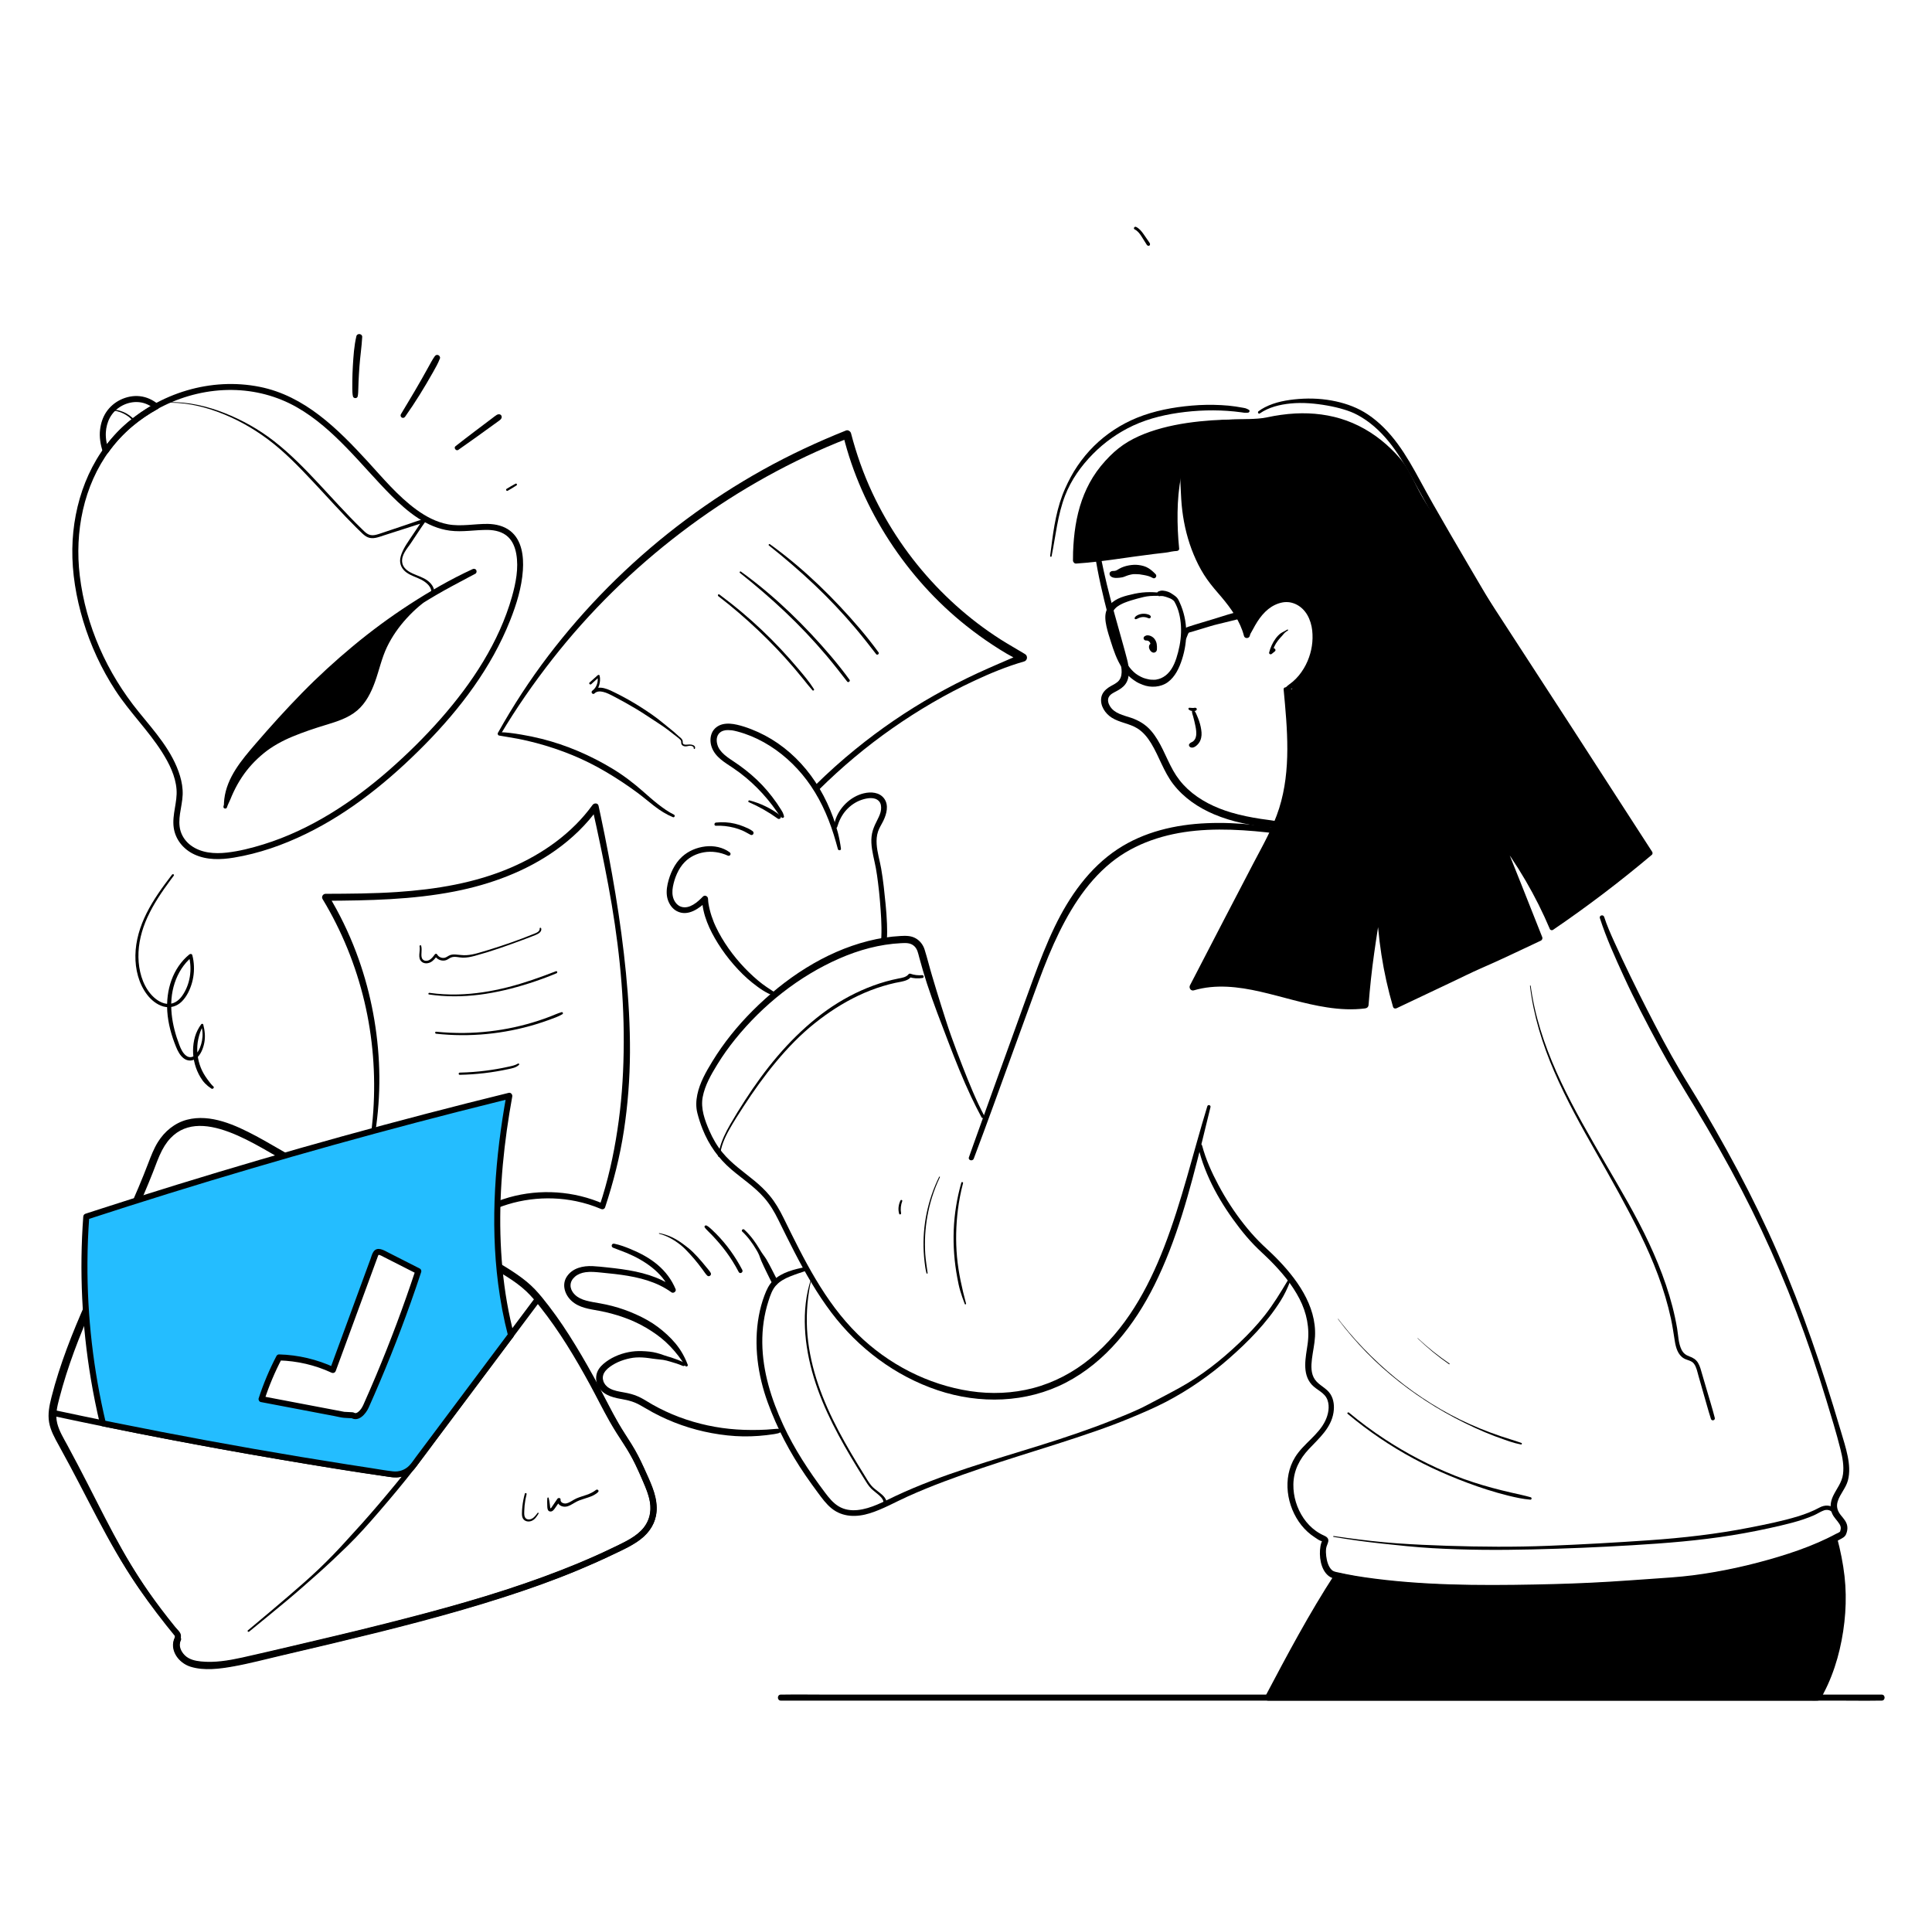 <svg width="301" height="300" viewBox="0 0 301 300" fill="none" xmlns="http://www.w3.org/2000/svg">
<path d="M57.09 182.803C58.656 177.185 59.33 171.301 59.037 165.475C58.743 159.634 57.559 153.83 55.491 148.358C54.329 145.282 52.897 142.32 51.191 139.508C51.035 139.78 50.879 140.052 50.723 140.324C57.437 140.288 64.224 140.165 70.834 138.87C76.417 137.776 81.902 135.763 86.564 132.452C89.111 130.642 91.384 128.466 93.2 125.919L92.263 125.796C93.164 129.81 94.013 133.838 94.768 137.881C95.525 141.939 96.14 146.028 96.559 150.135C96.974 154.208 97.194 158.305 97.179 162.4C97.165 166.454 96.944 170.517 96.403 174.537C95.864 178.55 95.067 182.522 93.875 186.395C93.728 186.874 93.578 187.352 93.416 187.826L94.073 187.559C89.442 185.516 84.166 185.159 79.295 186.535C77.91 186.927 76.588 187.468 75.31 188.127C74.752 188.414 75.244 189.254 75.801 188.968C80.044 186.781 85.094 186.156 89.758 187.126C91.08 187.401 92.38 187.8 93.622 188.331C93.894 188.447 94.18 188.364 94.279 188.064C95.561 184.178 96.581 180.194 97.199 176.146C97.815 172.115 98.125 168.033 98.147 163.956C98.17 159.842 97.928 155.735 97.529 151.641C97.126 147.499 96.565 143.369 95.888 139.263C95.213 135.174 94.442 131.107 93.58 127.054C93.472 126.544 93.362 126.034 93.252 125.524C93.15 125.053 92.552 125.073 92.315 125.401C89.124 129.806 84.576 133.01 79.618 135.149C74.014 137.568 67.904 138.557 61.849 138.962C58.143 139.209 54.435 139.225 50.723 139.24C50.317 139.242 50.041 139.701 50.255 140.055C53.24 144.99 55.432 150.385 56.766 155.994C58.091 161.574 58.542 167.352 58.16 173.073C57.943 176.313 57.423 179.527 56.618 182.673C56.539 182.979 57.006 183.107 57.09 182.803Z" fill="black"/>
<path d="M27.913 254.498C25.172 251.092 22.65 247.486 20.392 243.741C18.482 240.573 16.784 237.285 15.106 233.99C14.131 232.077 13.157 230.164 12.16 228.262C11.614 227.222 11.063 226.186 10.505 225.153C9.909 224.051 9.225 222.952 8.915 221.726C8.583 220.413 8.911 219.106 9.245 217.829C9.568 216.593 9.922 215.366 10.308 214.148C11.073 211.736 11.959 209.363 12.917 207.021C14.858 202.276 17.101 197.663 19.27 193.021C20.334 190.744 21.382 188.459 22.372 186.148C22.873 184.977 23.361 183.8 23.828 182.614C24.279 181.467 24.676 180.29 25.247 179.194C29.417 171.197 38.979 177.869 44.247 180.798C48.737 183.296 53.416 185.48 58.022 187.752C62.828 190.122 67.63 192.506 72.335 195.071C74.625 196.319 76.929 197.576 79.125 198.984C80.135 199.632 81.11 200.332 81.985 201.155C82.788 201.91 83.493 202.77 84.178 203.632C87.141 207.361 89.62 211.497 91.896 215.671C92.945 217.596 93.911 219.566 94.996 221.472C95.673 222.66 96.412 223.807 97.161 224.95C97.831 225.973 98.435 227.026 98.971 228.125C99.4 229.006 99.796 229.901 100.181 230.801C100.618 231.822 101.054 232.845 101.245 233.946C101.536 235.629 101.071 237.244 99.859 238.457C98.57 239.749 96.785 240.481 95.162 241.26C91.763 242.891 88.269 244.305 84.732 245.606C76.701 248.56 68.415 250.808 60.124 252.9C55.293 254.119 50.445 255.27 45.593 256.402C42.978 257.012 40.364 257.63 37.742 258.212C35.651 258.675 33.452 259.043 31.306 258.824C30.409 258.733 29.47 258.525 28.805 257.876C28.221 257.304 27.768 256.389 28.16 255.588C28.459 254.977 27.544 254.438 27.244 255.052C26.289 257.005 27.803 259.067 29.695 259.65C31.805 260.3 34.2 259.982 36.331 259.604C38.854 259.158 41.346 258.486 43.84 257.905C46.446 257.298 49.051 256.686 51.653 256.064C60.767 253.884 69.876 251.609 78.795 248.72C82.627 247.478 86.429 246.13 90.144 244.572C91.891 243.839 93.625 243.074 95.334 242.256C97.039 241.44 98.879 240.664 100.296 239.384C101.59 238.216 102.348 236.616 102.318 234.862C102.282 232.698 101.233 230.657 100.361 228.726C99.776 227.431 99.138 226.164 98.385 224.957C97.715 223.883 97.011 222.832 96.375 221.737C95.267 219.83 94.305 217.844 93.265 215.9C92.119 213.756 90.917 211.64 89.652 209.564C88.381 207.48 87.033 205.442 85.545 203.505C84.841 202.588 84.119 201.669 83.318 200.833C82.477 199.954 81.514 199.196 80.514 198.507C78.348 197.013 76.002 195.753 73.7 194.484C71.252 193.135 68.775 191.837 66.285 190.567C61.325 188.039 56.309 185.621 51.332 183.125C49.112 182.012 46.872 180.918 44.706 179.703C43.091 178.797 41.509 177.833 39.873 176.963C36.7 175.276 32.808 173.472 29.135 174.433C27.225 174.932 25.641 176.245 24.606 177.905C23.962 178.938 23.526 180.086 23.093 181.218C22.615 182.463 22.119 183.701 21.6 184.93C19.555 189.774 17.232 194.494 15.024 199.265C12.825 204.017 10.716 208.828 9.121 213.821C8.715 215.093 8.343 216.376 8.016 217.67C7.692 218.951 7.422 220.252 7.65 221.573C7.873 222.86 8.534 224.026 9.157 225.156C9.758 226.247 10.353 227.343 10.94 228.442C14.744 235.567 18.172 242.946 23.087 249.403C24.511 251.274 26.002 253.097 27.515 254.897C27.75 255.177 28.137 254.776 27.913 254.498Z" fill="black"/>
<path d="M101.522 231.513C100.735 229.613 99.934 227.703 98.911 225.915C98.266 224.787 97.515 223.725 96.834 222.619C95.624 220.654 94.601 218.588 93.522 216.55C92.247 214.143 90.905 211.77 89.47 209.454C87.862 206.858 86.138 204.321 84.174 201.979C83.961 201.724 83.603 201.855 83.439 202.074C79.88 206.827 76.321 211.581 72.762 216.335C70.983 218.712 69.203 221.089 67.424 223.465C66.534 224.654 65.644 225.842 64.755 227.031C64.008 228.028 63.334 229.024 62.004 229.206C61.379 229.291 60.746 229.141 60.13 229.049C59.404 228.941 58.678 228.832 57.952 228.721C56.5 228.501 55.049 228.277 53.599 228.048C50.698 227.592 47.799 227.12 44.904 226.633C39.142 225.663 33.39 224.634 27.65 223.544C21.189 222.317 14.742 221.013 8.311 219.636C8 219.569 7.739 219.772 7.718 220.087C7.616 221.672 8.176 223.071 8.912 224.445C9.628 225.784 10.364 227.111 11.074 228.453C12.299 230.765 13.489 233.095 14.69 235.42C16.814 239.533 19.024 243.594 21.633 247.423C23.423 250.051 25.363 252.573 27.383 255.028L27.245 254.697C27.242 254.866 27.231 255.037 27.236 255.206C27.241 255.4 27.289 255.145 27.221 255.249C27.129 255.387 27.087 255.597 27.056 255.756C26.932 256.391 27.064 257.034 27.347 257.608C27.953 258.836 29.155 259.497 30.457 259.736C33.453 260.286 36.574 259.52 39.486 258.847C46.389 257.252 53.292 255.65 60.163 253.917C66.109 252.417 72.035 250.821 77.882 248.966C83.008 247.34 88.076 245.509 92.989 243.316C94.149 242.798 95.301 242.259 96.441 241.697C97.608 241.122 98.797 240.562 99.826 239.755C100.747 239.032 101.505 238.123 101.929 237.024C102.354 235.922 102.368 234.718 102.152 233.569C102.019 232.862 101.793 232.179 101.522 231.513C101.298 230.962 100.391 231.203 100.618 231.762C101.274 233.375 101.706 235.237 100.973 236.902C100.253 238.535 98.7 239.503 97.174 240.283C93.98 241.915 90.692 243.357 87.351 244.658C79.795 247.6 71.989 249.868 64.151 251.924C59.588 253.121 55.005 254.241 50.414 255.332C47.965 255.914 45.513 256.488 43.06 257.058C40.713 257.603 38.367 258.228 35.991 258.636C34.018 258.975 31.73 259.277 29.795 258.599C28.947 258.302 28.21 257.569 27.995 256.684C27.827 255.989 28.261 255.409 28.182 254.711C28.131 254.26 27.576 253.794 27.3 253.453C26.928 252.992 26.559 252.53 26.193 252.064C25.494 251.173 24.81 250.271 24.142 249.357C22.983 247.772 21.875 246.15 20.828 244.488C18.917 241.457 17.23 238.297 15.586 235.116C14.665 233.335 13.753 231.549 12.825 229.771C11.747 227.707 10.594 225.68 9.53 223.609C8.952 222.484 8.573 221.366 8.655 220.087C8.457 220.238 8.26 220.388 8.062 220.539C19.727 223.038 31.445 225.291 43.207 227.291C49.114 228.296 55.033 229.294 60.97 230.115C62.065 230.266 63.15 230.013 64.026 229.328C64.517 228.944 64.86 228.443 65.23 227.949C65.712 227.306 66.194 226.662 66.676 226.018C68.455 223.641 70.235 221.264 72.014 218.887C76.092 213.44 80.17 207.993 84.248 202.546L83.512 202.641C86.96 206.754 89.721 211.459 92.258 216.172C93.396 218.286 94.444 220.448 95.674 222.512C96.352 223.651 97.112 224.739 97.799 225.873C98.927 227.737 99.787 229.754 100.618 231.762C100.846 232.311 101.753 232.071 101.522 231.513Z" fill="black"/>
<path d="M38.816 254.178C40.772 252.58 42.73 250.986 44.668 249.368C46.311 247.995 47.916 246.582 49.514 245.158C51.076 243.765 52.604 242.33 54.102 240.868C55.809 239.202 57.401 237.413 58.959 235.607C60.919 233.336 62.851 231.032 64.689 228.66C64.957 228.313 65.209 227.965 65.403 227.571C65.537 227.299 65.223 227.07 64.995 227.256C64.339 227.79 63.818 228.506 63.288 229.162C62.785 229.784 62.281 230.404 61.773 231.022C60.854 232.142 59.926 233.254 58.985 234.356C58.158 235.325 57.321 236.286 56.474 237.238C55.709 238.1 54.919 238.939 54.15 239.797C52.741 241.371 51.28 242.888 49.753 244.348C48.224 245.811 46.624 247.197 45.021 248.578C43.165 250.177 41.285 251.749 39.407 253.322C39.144 253.542 38.882 253.761 38.62 253.981C38.482 254.096 38.679 254.29 38.816 254.178Z" fill="black"/>
<path d="M81.766 232.694C81.582 233.359 81.452 234.037 81.38 234.724C81.343 235.073 81.316 235.427 81.316 235.779C81.315 236.047 81.339 236.338 81.482 236.572C81.75 237.01 82.309 237.114 82.77 236.947C83.312 236.751 83.629 236.257 83.909 235.783C83.97 235.679 83.819 235.599 83.751 235.691C83.468 236.067 83.141 236.529 82.664 236.663C82.472 236.716 82.255 236.721 82.07 236.638C81.852 236.541 81.75 236.333 81.705 236.11C81.656 235.87 81.671 235.616 81.678 235.373C81.686 235.084 81.704 234.795 81.733 234.508C81.792 233.921 81.898 233.341 82.041 232.77C82.086 232.592 81.815 232.517 81.766 232.694Z" fill="black"/>
<path d="M85.282 233.373C85.23 233.802 85.251 234.24 85.265 234.671C85.275 234.994 85.311 235.415 85.715 235.465C86.107 235.513 86.344 235.118 86.536 234.843C86.79 234.479 87.044 234.114 87.299 233.75L86.817 233.546C86.751 234.014 87.004 234.405 87.428 234.598C87.904 234.815 88.389 234.717 88.841 234.488C89.316 234.246 89.741 233.934 90.243 233.742C90.721 233.558 91.216 233.425 91.7 233.256C92.231 233.071 92.78 232.84 93.181 232.433C93.396 232.215 93.083 231.93 92.855 232.107C92.416 232.447 91.935 232.681 91.413 232.863C90.874 233.051 90.323 233.2 89.799 233.429C89.268 233.662 88.803 234.078 88.229 234.202C87.858 234.283 87.274 234.078 87.335 233.616C87.371 233.333 86.974 233.293 86.843 233.483C86.654 233.761 86.465 234.039 86.276 234.317C86.195 234.436 86.114 234.555 86.033 234.674C85.99 234.736 85.864 234.971 85.763 234.972C85.735 234.972 85.782 234.999 85.746 234.947C85.717 234.905 85.717 234.823 85.71 234.774C85.689 234.62 85.673 234.465 85.653 234.311C85.612 233.987 85.565 233.66 85.476 233.346C85.444 233.232 85.295 233.268 85.282 233.373Z" fill="black"/>
<path d="M79.355 170.704C57.159 176.155 35.167 182.437 13.441 189.531C12.638 200.31 13.526 211.209 16.026 221.724C30.973 224.779 46.003 227.431 61.095 229.663C62.355 229.849 63.617 229.327 64.381 228.307C69.456 221.527 74.532 214.748 79.607 207.968C76.486 195.992 77.117 183.002 79.355 170.704ZM57.023 219.063C56.63 219.941 55.739 220.987 54.926 220.472L53.59 220.404C49.31 219.589 45.03 218.774 40.749 217.96C41.475 215.722 42.391 213.545 43.484 211.461C46.372 211.533 49.244 212.206 51.864 213.426C54.049 207.479 56.235 201.532 58.42 195.585C58.488 195.402 58.564 195.207 58.727 195.1C58.996 194.923 59.352 195.067 59.639 195.213C61.483 196.15 63.328 197.088 65.173 198.025C62.814 205.169 60.092 212.194 57.023 219.063Z" fill="#24BDFF"/>
<path d="M79.231 170.252C74.909 171.314 70.595 172.406 66.289 173.531C61.962 174.66 57.644 175.822 53.334 177.015C49.046 178.202 44.765 179.42 40.494 180.67C36.202 181.925 31.92 183.212 27.647 184.53C23.394 185.842 19.151 187.184 14.918 188.558C14.384 188.731 13.85 188.905 13.316 189.079C13.107 189.148 12.988 189.316 12.972 189.531C12.348 197.978 12.758 206.49 14.157 214.843C14.55 217.194 15.025 219.53 15.575 221.849C15.61 221.998 15.749 222.145 15.902 222.176C23.333 223.694 30.784 225.114 38.253 226.431C45.679 227.741 53.123 228.951 60.582 230.057C61.377 230.175 62.138 230.223 62.909 229.943C63.631 229.681 64.251 229.232 64.722 228.625C65.873 227.144 66.974 225.62 68.099 224.118C70.387 221.061 72.675 218.005 74.963 214.949C76.094 213.438 77.224 211.928 78.355 210.417C78.631 210.049 78.907 209.68 79.183 209.311C79.328 209.118 79.473 208.925 79.617 208.731C79.759 208.543 80.001 208.32 80.059 208.093C80.11 207.894 80.016 207.678 79.968 207.487C79.917 207.289 79.868 207.091 79.82 206.893C79.709 206.436 79.603 205.978 79.503 205.519C78.743 202.05 78.289 198.52 78.079 194.976C77.651 187.766 78.213 180.516 79.365 173.395C79.504 172.538 79.652 171.682 79.807 170.828C79.914 170.239 79.011 169.986 78.903 170.579C78.021 175.44 77.389 180.351 77.13 185.286C76.872 190.196 76.983 195.135 77.611 200.015C77.962 202.737 78.466 205.436 79.156 208.093L79.203 207.732C76.257 211.666 73.312 215.6 70.367 219.535C68.881 221.519 67.395 223.504 65.909 225.489C65.541 225.981 65.173 226.473 64.804 226.964C64.464 227.419 64.147 227.919 63.749 228.325C63.097 228.991 62.172 229.313 61.248 229.213C60.05 229.084 58.854 228.859 57.663 228.677C56.456 228.494 55.25 228.307 54.044 228.118C51.633 227.74 49.223 227.351 46.815 226.951C41.978 226.148 37.147 225.302 32.325 224.414C27.523 223.53 22.73 222.604 17.945 221.637C17.347 221.516 16.749 221.395 16.151 221.272L16.478 221.6C14.543 213.439 13.577 205.06 13.624 196.672C13.637 194.289 13.734 191.907 13.909 189.531L13.565 189.983C17.796 188.602 22.036 187.251 26.286 185.931C30.557 184.606 34.837 183.311 39.127 182.048C43.395 180.79 47.673 179.564 51.96 178.369C56.267 177.168 60.584 175.999 64.908 174.861C69.212 173.729 73.524 172.628 77.844 171.559C78.389 171.424 78.934 171.289 79.48 171.155C80.065 171.011 79.817 170.108 79.231 170.252Z" fill="black"/>
<path d="M56.618 218.827C56.42 219.262 56.165 219.685 55.78 219.975C55.803 219.958 55.709 220.021 55.687 220.034C55.639 220.063 55.589 220.093 55.536 220.114C55.598 220.089 55.49 220.122 55.473 220.129C55.469 220.13 55.395 220.146 55.446 220.137C55.501 220.128 55.385 220.139 55.374 220.14C55.354 220.142 55.261 220.123 55.23 220.106C55.124 220.051 55.031 220.013 54.91 220.003C54.651 219.981 54.389 219.976 54.129 219.963L53.711 219.942C53.675 219.94 53.638 219.939 53.602 219.936C53.568 219.933 53.641 219.938 53.641 219.938C53.544 219.916 53.446 219.901 53.348 219.882C50.694 219.377 48.04 218.872 45.386 218.367C43.882 218.081 42.378 217.794 40.874 217.508C40.983 217.7 41.092 217.892 41.201 218.084C41.917 215.883 42.815 213.748 43.888 211.698L43.484 211.93C46.29 212.004 49.079 212.649 51.627 213.83C51.917 213.965 52.204 213.853 52.315 213.55C53.516 210.284 54.716 207.018 55.916 203.752C56.515 202.125 57.113 200.498 57.711 198.87C58.012 198.051 58.313 197.232 58.614 196.412C58.683 196.225 58.752 196.038 58.821 195.85C58.869 195.719 58.918 195.549 58.978 195.498C58.936 195.534 59.026 195.483 59 195.487C59.061 195.478 59.13 195.505 59.2 195.528C59.375 195.587 59.538 195.686 59.702 195.77C61.447 196.656 63.192 197.543 64.937 198.43L64.722 197.901C63.802 200.683 62.829 203.447 61.801 206.19C60.778 208.923 59.7 211.635 58.57 214.325C57.937 215.833 57.285 217.333 56.618 218.827C56.515 219.057 56.551 219.33 56.786 219.468C56.986 219.585 57.323 219.532 57.427 219.3C58.634 216.598 59.788 213.874 60.888 211.128C61.982 208.397 63.022 205.644 64.007 202.872C64.564 201.304 65.103 199.73 65.625 198.15C65.687 197.964 65.587 197.71 65.41 197.621C63.798 196.802 62.187 195.983 60.575 195.164C59.861 194.801 58.786 194.095 58.176 195.011C57.952 195.345 57.849 195.788 57.711 196.163C57.556 196.584 57.401 197.006 57.246 197.427C56.003 200.81 54.759 204.194 53.516 207.577C52.814 209.485 52.113 211.393 51.412 213.301C51.641 213.208 51.87 213.114 52.1 213.021C49.397 211.768 46.464 211.072 43.484 210.993C43.326 210.989 43.153 211.084 43.079 211.225C41.969 213.345 41.038 215.559 40.298 217.835C40.224 218.062 40.384 218.366 40.625 218.412C42.826 218.83 45.027 219.249 47.229 219.668C48.329 219.878 49.43 220.087 50.531 220.297C51.069 220.399 51.607 220.502 52.145 220.604C52.623 220.695 53.117 220.834 53.602 220.873C54.042 220.909 54.486 220.918 54.926 220.941L54.69 220.877C55.873 221.584 56.983 220.274 57.427 219.3C57.532 219.069 57.493 218.795 57.259 218.659C57.058 218.541 56.723 218.595 56.618 218.827Z" fill="black"/>
<path d="M26.804 136.25C25.335 138.163 23.9 140.125 22.822 142.29C21.807 144.329 21.132 146.537 21.095 148.826C21.059 150.981 21.607 153.246 22.939 154.975C23.574 155.798 24.445 156.513 25.461 156.795C26.504 157.085 27.546 156.785 28.312 156.029C29.108 155.243 29.62 154.138 29.919 153.073C30.231 151.958 30.3 150.786 30.134 149.642C30.093 149.36 30.036 149.082 29.965 148.806C29.909 148.587 29.656 148.557 29.5 148.684C26.881 150.817 25.84 154.273 26.062 157.562C26.191 159.46 26.706 161.309 27.421 163.067C27.694 163.74 28.041 164.428 28.633 164.878C29.228 165.329 29.999 165.328 30.586 164.861C31.291 164.299 31.663 163.307 31.828 162.448C32.014 161.485 31.91 160.561 31.672 159.619C31.63 159.454 31.423 159.453 31.336 159.575C30.919 160.157 30.578 160.811 30.38 161.5C30.179 162.195 30.081 162.925 30.077 163.648C30.07 165.099 30.481 166.575 31.228 167.818C31.434 168.16 31.673 168.5 31.954 168.784C32.097 168.929 32.247 169.069 32.405 169.198C32.565 169.329 32.748 169.433 32.907 169.563C33.135 169.75 33.463 169.425 33.233 169.237C32.987 169.036 32.774 168.744 32.579 168.493C32.372 168.226 32.174 167.951 31.989 167.668C31.621 167.109 31.326 166.511 31.119 165.873C30.707 164.606 30.608 163.209 30.884 161.903C31.041 161.157 31.282 160.428 31.653 159.76L31.317 159.717C31.596 160.456 31.613 161.316 31.475 162.089C31.345 162.818 31.07 163.603 30.58 164.173C30.366 164.423 30.09 164.648 29.752 164.686C29.466 164.719 29.196 164.61 28.974 164.435C28.456 164.026 28.171 163.379 27.941 162.779C26.773 159.734 26.17 156.299 27.215 153.132C27.725 151.587 28.63 150.119 29.893 149.077L29.429 148.954C29.972 151.026 29.622 153.382 28.374 155.143C27.808 155.942 26.957 156.516 25.944 156.374C24.965 156.237 24.105 155.584 23.479 154.851C22.148 153.292 21.606 151.138 21.567 149.129C21.525 146.971 22.075 144.86 22.967 142.906C23.917 140.829 25.209 138.931 26.562 137.098C26.732 136.868 26.904 136.638 27.076 136.409C27.198 136.246 26.925 136.092 26.804 136.25Z" fill="black"/>
<path d="M76.033 81.615C73.952 81.588 71.836 82.063 69.769 81.673C67.965 81.333 66.327 80.453 64.856 79.38C61.986 77.286 59.66 74.482 57.272 71.878C52.617 66.804 47.468 61.659 40.451 60.261C32.856 58.747 24.84 61.221 19.174 66.445C13.915 71.292 11.369 78.442 11.268 85.492C11.213 89.278 11.865 93.087 12.953 96.707C14.106 100.54 15.806 104.216 17.994 107.569C20.197 110.946 23.108 113.793 25.264 117.199C26.357 118.927 27.343 120.893 27.503 122.964C27.658 124.96 26.795 126.89 27.059 128.89C27.31 130.788 28.584 132.326 30.302 133.116C32.231 134.004 34.378 133.942 36.432 133.604C40.316 132.966 44.087 131.641 47.62 129.924C54.622 126.523 60.755 121.508 66.195 115.991C71.709 110.398 76.567 103.988 79.479 96.643C80.47 94.144 81.28 91.531 81.464 88.834C81.611 86.684 81.321 84.144 79.509 82.715C78.518 81.934 77.275 81.648 76.033 81.615C75.43 81.599 75.43 82.536 76.033 82.552C77.16 82.582 78.325 82.849 79.163 83.65C79.894 84.348 80.258 85.309 80.434 86.287C80.83 88.49 80.359 90.853 79.758 92.975C77.753 100.054 73.524 106.438 68.712 111.917C66.192 114.786 63.46 117.477 60.588 119.993C57.722 122.502 54.672 124.806 51.414 126.784C48.164 128.757 44.708 130.402 41.072 131.529C39.211 132.105 37.277 132.603 35.337 132.82C33.407 133.035 31.338 132.889 29.727 131.696C28.98 131.142 28.407 130.367 28.136 129.474C27.868 128.591 27.916 127.659 28.046 126.755C28.187 125.772 28.424 124.792 28.459 123.796C28.494 122.812 28.327 121.819 28.045 120.878C26.89 117.031 24.091 113.956 21.612 110.905C16.662 104.816 13.369 97.498 12.428 89.679C11.61 82.887 13 75.69 17.116 70.128C21.471 64.243 28.842 60.667 36.141 60.748C39.701 60.787 43.163 61.688 46.259 63.451C49.174 65.112 51.679 67.38 54.009 69.773C56.383 72.21 58.581 74.816 60.985 77.224C63.482 79.724 66.469 82.189 70.091 82.666C72.069 82.926 74.051 82.526 76.033 82.552C76.636 82.56 76.636 81.623 76.033 81.615Z" fill="black"/>
<path d="M35.091 125.69C35.06 122.621 36.738 119.968 38.673 117.721C45.34 109.978 52.528 102.607 60.897 96.691C64.995 93.793 69.325 91.225 73.835 89.023C71.28 90.32 68.788 91.443 66.285 93.153C63.782 94.862 61.308 97.696 59.96 100.411C59.128 102.085 58.71 103.928 58.109 105.698C57.507 107.468 56.671 109.236 55.224 110.42C54.006 111.418 52.464 111.913 50.959 112.373C47.442 113.447 43.728 114.512 40.828 116.878C38.081 119.119 36.076 122.302 35.091 125.69Z" fill="black"/>
<path d="M35.296 125.69C35.309 124.051 35.828 122.477 36.622 121.055C37.437 119.596 38.538 118.367 39.64 117.122C41.994 114.464 44.41 111.86 46.921 109.349C49.432 106.839 52 104.389 54.706 102.089C57.428 99.776 60.277 97.619 63.251 95.639C64.787 94.617 66.352 93.636 67.944 92.702C69.549 91.761 71.192 90.901 72.832 90.025C73.235 89.809 73.64 89.595 74.047 89.385C73.906 89.143 73.765 88.902 73.624 88.661C71.894 89.589 70.107 90.405 68.394 91.365C66.715 92.307 65.118 93.367 63.716 94.694C62.354 95.983 61.158 97.472 60.177 99.07C59.68 99.88 59.269 100.729 58.933 101.619C58.586 102.539 58.313 103.484 58.024 104.422C57.514 106.079 56.939 107.802 55.817 109.158C55.258 109.833 54.589 110.369 53.817 110.783C53.03 111.204 52.184 111.493 51.335 111.759C49.611 112.3 47.856 112.747 46.162 113.382C44.456 114.022 42.768 114.788 41.286 115.861C39.821 116.923 38.591 118.247 37.535 119.712C36.506 121.141 35.677 122.727 35.106 124.393C34.969 124.791 34.936 125.214 34.819 125.615C34.717 125.964 35.261 126.113 35.362 125.765C35.485 125.346 35.721 124.947 35.883 124.542C36.038 124.154 36.204 123.772 36.381 123.394C36.754 122.601 37.182 121.835 37.664 121.104C38.611 119.665 39.771 118.421 41.103 117.331C42.427 116.248 44.023 115.388 45.591 114.739C47.26 114.048 48.987 113.471 50.714 112.945C52.453 112.414 54.247 111.876 55.656 110.674C57.005 109.523 57.822 107.88 58.417 106.24C59.073 104.43 59.462 102.516 60.302 100.775C61.086 99.147 62.127 97.669 63.342 96.335C63.96 95.656 64.619 95.013 65.32 94.42C66.022 93.826 66.779 93.307 67.557 92.816C69.228 91.763 70.992 90.874 72.764 90.005C73.191 89.795 73.618 89.59 74.047 89.385C74.251 89.287 74.305 88.995 74.197 88.811C74.074 88.6 73.83 88.566 73.624 88.661C70.221 90.228 66.948 92.118 63.807 94.156C60.74 96.146 57.796 98.32 54.984 100.657C52.223 102.953 49.56 105.387 47.048 107.955C44.539 110.52 42.131 113.183 39.791 115.902C37.645 118.397 35.358 121.079 34.945 124.472C34.896 124.876 34.877 125.283 34.886 125.69C34.891 125.953 35.294 125.954 35.296 125.69Z" fill="black"/>
<path d="M20.593 66.441C21.827 65.408 23.164 64.503 24.571 63.722C24.813 63.588 24.902 63.176 24.666 62.986C23.813 62.302 22.881 61.842 21.786 61.721C20.748 61.607 19.692 61.827 18.758 62.281C17.868 62.714 17.096 63.38 16.547 64.203C16.007 65.012 15.709 65.954 15.593 66.913C15.45 68.088 15.65 69.258 16.016 70.376C16.148 70.778 16.639 70.816 16.872 70.488C17.94 68.991 19.186 67.626 20.593 66.441C20.786 66.278 20.761 65.947 20.593 65.779C20.401 65.587 20.124 65.615 19.93 65.779C18.461 67.017 17.178 68.452 16.064 70.015C16.349 70.052 16.634 70.089 16.92 70.127C16.625 69.228 16.44 68.316 16.49 67.366C16.531 66.581 16.74 65.761 17.123 65.061C17.936 63.576 19.591 62.612 21.293 62.629C22.305 62.639 23.217 63.018 24.003 63.649L24.098 62.913C22.62 63.733 21.226 64.694 19.93 65.779C19.736 65.941 19.762 66.274 19.93 66.441C20.122 66.633 20.398 66.604 20.593 66.441Z" fill="black"/>
<path d="M25.45 62.766C28.376 62.58 31.304 63.186 34.036 64.205C36.838 65.25 39.46 66.727 41.849 68.524C44.401 70.443 46.626 72.77 48.808 75.089C51.051 77.473 53.22 79.929 55.549 82.231C55.841 82.519 56.133 82.808 56.433 83.088C56.695 83.332 56.975 83.564 57.308 83.702C58.099 84.03 58.95 83.685 59.71 83.435C61.427 82.872 63.151 82.33 64.871 81.778C65.295 81.642 65.721 81.512 66.138 81.357L65.846 80.977C65.205 82.023 64.479 83.02 63.809 84.048C63.49 84.537 63.155 85.016 62.892 85.538C62.665 85.99 62.443 86.486 62.362 86.988C62.217 87.883 62.61 88.656 63.324 89.18C64.026 89.694 64.878 89.909 65.64 90.307C66.423 90.716 67.433 91.524 67.147 92.531C67.066 92.817 67.511 92.939 67.592 92.653C67.84 91.779 67.329 91.008 66.659 90.486C65.948 89.932 65.098 89.718 64.294 89.346C63.532 88.993 62.746 88.465 62.653 87.554C62.539 86.429 63.403 85.502 63.993 84.64C64.767 83.512 65.487 82.343 66.293 81.238C66.43 81.05 66.204 80.8 66 80.858C65.132 81.104 64.281 81.421 63.426 81.709C62.569 81.997 61.712 82.285 60.855 82.573C60.434 82.715 60.012 82.859 59.59 82.998C59.189 83.13 58.785 83.284 58.367 83.354C57.941 83.426 57.546 83.364 57.184 83.123C56.867 82.912 56.6 82.625 56.329 82.362C53.977 80.083 51.8 77.634 49.565 75.243C47.392 72.919 45.137 70.616 42.617 68.664C40.292 66.864 37.702 65.419 34.968 64.339C32.285 63.279 29.38 62.603 26.483 62.645C26.139 62.65 25.794 62.666 25.451 62.692C25.404 62.696 25.403 62.769 25.45 62.766Z" fill="black"/>
<path d="M17.268 64.178C17.549 63.947 17.931 63.993 18.262 64.069C18.591 64.144 18.91 64.26 19.212 64.41C19.496 64.551 19.77 64.716 20.023 64.906C20.312 65.123 20.537 65.373 20.751 65.663C20.895 65.859 21.181 65.638 21.015 65.459C20.504 64.91 19.861 64.435 19.163 64.158C18.611 63.939 17.715 63.635 17.227 64.136C17.2 64.164 17.24 64.201 17.268 64.178Z" fill="black"/>
<path d="M55.729 61.744C55.813 61.351 55.81 60.933 55.825 60.532C55.84 60.162 55.846 59.791 55.861 59.422C55.894 58.644 55.944 57.868 55.999 57.092C56.11 55.556 56.35 54.03 56.431 52.492C56.459 51.974 55.646 51.865 55.525 52.37C55.16 53.895 55.067 55.493 54.971 57.055C54.925 57.819 54.902 58.583 54.892 59.347C54.887 59.742 54.879 60.137 54.888 60.532C54.897 60.932 54.896 61.354 54.988 61.744C55.073 62.106 55.65 62.116 55.729 61.744Z" fill="black"/>
<path d="M63.118 64.912C64.699 62.684 66.126 60.356 67.468 57.977C67.861 57.282 68.254 56.589 68.54 55.842C68.618 55.639 68.471 55.395 68.284 55.32C68.069 55.233 67.861 55.316 67.731 55.501C67.344 56.054 67.032 56.65 66.708 57.241C66.379 57.842 66.045 58.44 65.705 59.035C65.032 60.214 64.349 61.388 63.645 62.549C63.246 63.206 62.858 63.87 62.461 64.528C62.355 64.704 62.422 64.946 62.597 65.048C62.788 65.16 62.999 65.08 63.118 64.912Z" fill="black"/>
<path d="M71.399 70.085C73.239 68.806 75.051 67.492 76.866 66.18L77.532 65.699C77.804 65.502 78.248 65.254 78.151 64.855C78.062 64.492 77.66 64.47 77.385 64.638C77.141 64.787 76.919 64.973 76.691 65.145C75.795 65.821 74.899 66.497 74.002 67.173C72.98 67.944 71.968 68.726 70.96 69.516C70.639 69.767 71.062 70.319 71.399 70.085Z" fill="black"/>
<path d="M79.104 76.448C79.334 76.313 79.563 76.179 79.793 76.044C80.023 75.909 80.247 75.768 80.469 75.62C80.634 75.51 80.491 75.263 80.314 75.354C80.077 75.477 79.846 75.606 79.617 75.743C79.388 75.879 79.159 76.015 78.931 76.151C78.74 76.264 78.913 76.561 79.104 76.448Z" fill="black"/>
<path d="M171.215 74.601C170.579 76.685 169.888 78.794 169.929 80.998C169.948 82.046 170.084 83.093 170.24 84.128C170.472 85.661 170.701 87.195 170.989 88.72C171.597 91.945 172.429 95.121 173.264 98.293C173.677 99.863 174.103 101.432 174.496 103.007C174.758 104.056 175.044 105.471 174.084 106.258C173.662 106.605 173.135 106.804 172.687 107.114C172.159 107.479 171.706 107.979 171.583 108.629C171.342 109.91 172.187 111.176 173.245 111.827C174.469 112.581 175.968 112.706 177.189 113.464C178.108 114.035 178.799 114.895 179.354 115.81C180.599 117.863 181.3 120.211 182.771 122.132C184.412 124.274 186.687 125.814 189.154 126.858C191.983 128.056 195.072 128.633 198.116 128.942C198.892 129.021 199.676 129.028 200.455 129.069C201.145 129.106 201.836 129.19 202.52 129.289C203.876 129.485 205.205 129.801 206.464 130.347C207.099 130.623 207.703 130.976 208.251 131.399C208.5 131.592 208.852 131.272 208.608 131.042C207.587 130.079 206.393 129.429 205.064 128.995C203.763 128.571 202.368 128.414 201.014 128.263C200.271 128.18 199.53 128.042 198.794 127.911C198.02 127.774 197.236 127.69 196.458 127.572C194.893 127.334 193.336 127.025 191.817 126.575C189.344 125.842 186.932 124.683 185.031 122.912C184.124 122.068 183.371 121.103 182.766 120.022C182.178 118.974 181.704 117.869 181.176 116.792C180.666 115.752 180.099 114.736 179.342 113.854C178.495 112.868 177.422 112.225 176.196 111.814C175.019 111.419 173.625 111.154 172.928 110.011C172.68 109.605 172.517 109.086 172.725 108.632C172.943 108.155 173.482 107.917 173.918 107.684C174.468 107.389 174.992 107.066 175.358 106.546C175.728 106.02 175.871 105.363 175.881 104.727C175.892 104.047 175.756 103.362 175.591 102.705C175.4 101.944 175.188 101.187 174.978 100.431C174.109 97.305 173.203 94.189 172.441 91.035C171.752 88.186 171.186 85.31 170.705 82.419C170.557 81.527 170.46 80.627 170.497 79.722C170.539 78.713 170.73 77.717 170.95 76.734C171.106 76.042 171.279 75.355 171.462 74.669C171.505 74.509 171.263 74.444 171.215 74.601Z" fill="black"/>
<path d="M178.526 99.777C178.55 99.776 178.573 99.777 178.597 99.778C178.669 99.779 178.527 99.776 178.575 99.774C178.641 99.77 178.711 99.795 178.779 99.797C178.831 99.799 178.681 99.778 178.753 99.794C178.777 99.8 178.8 99.805 178.824 99.812C178.843 99.818 178.862 99.825 178.882 99.832C178.931 99.847 178.795 99.787 178.86 99.823C178.897 99.843 178.934 99.861 178.969 99.884C179.01 99.91 179.022 99.945 178.962 99.875C178.975 99.89 178.996 99.902 179.011 99.915C179.042 99.943 179.072 99.973 179.1 100.005C179.114 100.02 179.126 100.04 179.141 100.054C179.064 99.984 179.105 100.006 179.13 100.045C179.153 100.08 179.172 100.117 179.192 100.154C179.239 100.241 179.168 100.086 179.187 100.139C179.195 100.162 179.204 100.184 179.212 100.208C179.229 100.259 179.242 100.311 179.254 100.363C179.259 100.387 179.264 100.411 179.268 100.435C179.27 100.446 179.286 100.545 179.273 100.459C179.26 100.377 179.272 100.465 179.274 100.484C179.276 100.513 179.278 100.543 179.279 100.572C179.281 100.622 179.281 100.672 179.28 100.721C179.277 100.832 179.267 100.941 179.253 101.05L179.271 100.918C179.265 100.957 179.259 100.995 179.25 101.034C179.533 100.96 179.815 100.885 180.097 100.811C180.04 100.746 180.148 100.891 180.117 100.838C180.105 100.819 180.092 100.8 180.081 100.78C180.058 100.74 180.036 100.699 180.017 100.657L180.07 100.782C180.046 100.721 180.032 100.658 180.007 100.598C179.969 100.505 179.932 100.428 179.862 100.355C179.739 100.26 179.728 100.252 179.829 100.33C179.796 100.301 179.762 100.275 179.725 100.252C179.603 100.17 179.414 100.173 179.291 100.252C179.027 100.42 178.941 100.73 179.045 101.021C179.116 101.218 179.215 101.395 179.381 101.527C179.545 101.659 179.729 101.718 179.934 101.632C180.123 101.552 180.238 101.374 180.246 101.169C180.256 100.878 180.261 100.602 180.211 100.312C180.161 100.012 180.03 99.733 179.84 99.497C179.671 99.287 179.44 99.136 179.189 99.043C179.063 98.997 178.925 98.973 178.791 98.972C178.629 98.969 178.48 99.022 178.345 99.109C178.215 99.192 178.13 99.359 178.18 99.514C178.228 99.661 178.364 99.781 178.526 99.777Z" fill="black"/>
<path d="M177.027 96.445C177.101 96.413 177.178 96.394 177.249 96.356C177.315 96.322 177.379 96.286 177.448 96.259C177.598 96.2 177.761 96.156 177.921 96.135C178.2 96.1 178.509 96.137 178.776 96.248C178.854 96.281 178.952 96.334 179.05 96.331C179.184 96.326 179.296 96.225 179.294 96.087C179.289 95.851 179.001 95.758 178.815 95.701C178.482 95.597 178.128 95.586 177.786 95.643C177.597 95.674 177.418 95.737 177.246 95.821C177.162 95.862 177.078 95.91 177.002 95.965C176.914 96.029 176.852 96.12 176.792 96.209C176.75 96.272 176.767 96.366 176.819 96.418C176.877 96.476 176.956 96.475 177.027 96.445Z" fill="black"/>
<path d="M180.042 89.449C179.71 89.103 179.337 88.766 178.928 88.513C178.451 88.217 177.924 88.088 177.373 88.017C176.88 87.954 176.387 87.99 175.897 88.074C175.393 88.161 174.831 88.335 174.389 88.594C174.278 88.659 174.17 88.73 174.057 88.79C174.011 88.815 173.964 88.838 173.918 88.861C173.818 88.909 174.045 88.826 173.862 88.884C173.744 88.921 173.652 88.942 173.591 88.941C173.427 88.937 173.217 88.946 173.072 89.031C172.768 89.209 172.822 89.586 173.063 89.791C173.308 90 173.645 90.031 173.956 90.031C174.245 90.032 174.533 89.991 174.817 89.94C175.078 89.893 175.308 89.779 175.555 89.688C175.756 89.614 175.963 89.554 176.173 89.51C176.23 89.498 176.287 89.488 176.345 89.478C176.384 89.471 176.56 89.42 176.381 89.471C176.504 89.436 176.662 89.446 176.789 89.442C177.043 89.436 177.295 89.451 177.548 89.471C177.742 89.487 177.397 89.444 177.591 89.476C177.649 89.486 177.707 89.496 177.764 89.507C177.866 89.527 177.959 89.543 178.064 89.556C178.142 89.565 178.139 89.564 178.055 89.554C178.093 89.559 178.132 89.566 178.171 89.573C178.671 89.661 179.151 89.772 179.589 90.035C179.957 90.256 180.333 89.753 180.042 89.449Z" fill="black"/>
<path d="M185.71 110.84C185.71 111.096 185.817 111.359 185.888 111.604C185.959 111.85 186.022 112.099 186.078 112.35C186.188 112.85 186.317 113.352 186.361 113.864C186.398 114.3 186.395 114.771 186.167 115.158C186.084 115.298 185.975 115.428 185.846 115.519C185.777 115.568 185.68 115.613 185.615 115.642C185.465 115.707 185.377 115.781 185.282 115.912C185.171 116.066 185.265 116.275 185.402 116.368C185.895 116.707 186.535 116.104 186.803 115.719C187.125 115.258 187.236 114.662 187.195 114.108C187.15 113.511 187.012 112.894 186.82 112.326C186.722 112.035 186.605 111.749 186.483 111.466C186.371 111.207 186.257 110.897 186.048 110.7C185.925 110.583 185.711 110.665 185.71 110.84Z" fill="black"/>
<path d="M185.237 110.562C185.274 110.584 185.313 110.605 185.353 110.624L185.285 110.557C185.335 110.666 185.473 110.701 185.581 110.731C185.672 110.756 185.764 110.769 185.858 110.772C185.936 110.774 186.014 110.77 186.092 110.761C186.156 110.753 186.244 110.75 186.3 110.714C186.343 110.686 186.376 110.651 186.409 110.612C186.505 110.498 186.468 110.337 186.323 110.288C186.275 110.271 186.227 110.248 186.174 110.25C186.124 110.252 186.075 110.267 186.026 110.275C186.015 110.277 186.004 110.278 185.993 110.28L186.025 110.275C186.024 110.279 185.973 110.28 185.967 110.281C185.931 110.284 185.895 110.285 185.858 110.285C185.787 110.285 185.714 110.283 185.642 110.279C185.626 110.278 185.609 110.277 185.593 110.275C185.583 110.274 185.526 110.271 185.585 110.275C185.569 110.274 185.552 110.27 185.536 110.267C185.466 110.257 185.413 110.263 185.352 110.301L185.497 110.282C185.453 110.275 185.409 110.265 185.366 110.254C185.182 110.207 185.07 110.463 185.237 110.562Z" fill="black"/>
<path d="M194.489 99.259C195.004 98.493 195.381 97.636 195.883 96.859C196.359 96.123 196.916 95.429 197.604 94.88C198.251 94.365 199.023 93.988 199.839 93.842C200.006 93.812 200.177 93.796 200.359 93.793C200.547 93.789 200.79 93.803 200.933 93.828C201.326 93.896 201.693 94.021 202.006 94.184C202.714 94.551 203.265 95.104 203.664 95.783C204.095 96.517 204.351 97.392 204.439 98.221C204.611 99.855 204.364 101.448 203.722 102.968C203.381 103.777 202.914 104.547 202.358 105.226C202.067 105.582 201.748 105.904 201.399 106.202C201.053 106.499 200.657 106.734 200.339 107.059C200.125 107.277 200.338 107.722 200.656 107.603C200.871 107.523 201.048 107.431 201.231 107.293C201.423 107.147 201.612 106.997 201.794 106.838C202.123 106.551 202.431 106.239 202.729 105.92C203.324 105.283 203.831 104.571 204.255 103.81C205.121 102.256 205.602 100.46 205.519 98.675C205.426 96.701 204.691 94.745 203.021 93.583C202.243 93.042 201.306 92.774 200.359 92.848C199.424 92.921 198.53 93.262 197.757 93.788C196.855 94.402 196.143 95.232 195.566 96.152C195.28 96.608 195.027 97.084 194.791 97.567C194.549 98.066 194.313 98.587 194.154 99.118C194.092 99.325 194.377 99.426 194.489 99.259Z" fill="black"/>
<path d="M200.566 98.078C200.389 98.165 200.22 98.263 200.051 98.364C199.881 98.465 199.704 98.532 199.542 98.649C199.222 98.879 198.95 99.185 198.719 99.503C198.26 100.136 197.922 100.878 197.732 101.636C197.671 101.881 197.952 102.014 198.13 101.868C198.298 101.731 198.465 101.595 198.632 101.458C198.799 101.322 198.693 101.054 198.511 101C198.421 100.973 198.334 100.949 198.241 100.936C198.081 100.913 197.918 100.975 197.872 101.145C197.833 101.286 197.92 101.492 198.081 101.514C198.202 101.532 198.316 101.539 198.438 101.538L198.244 101.07C198.094 101.224 197.944 101.377 197.793 101.531L198.192 101.763C198.341 101.04 198.646 100.379 199.097 99.794C199.316 99.509 199.561 99.251 199.802 98.985C199.925 98.849 200.036 98.685 200.171 98.564C200.316 98.433 200.485 98.323 200.648 98.217C200.735 98.16 200.659 98.033 200.566 98.078Z" fill="black"/>
<path d="M194.435 65.545C187.794 65.536 178.483 66.333 173.748 70.838C169.355 75.017 167.982 79.827 167.688 85.56C167.658 86.142 167.647 86.724 167.654 87.306C173.393 86.923 177.624 85.863 183.363 85.481C183.001 81.178 182.926 76.797 184.043 72.606C185.161 68.415 188.399 68.398 192.225 65.903" fill="black"/>
<path d="M194.435 65.355C191.918 65.309 189.4 65.382 186.896 65.645C184.286 65.919 181.672 66.394 179.187 67.254C178.007 67.663 176.856 68.165 175.781 68.801C174.723 69.426 173.776 70.187 172.909 71.055C171.91 72.054 171.001 73.161 170.256 74.363C169.563 75.483 169.002 76.682 168.562 77.922C167.648 80.503 167.282 83.271 167.183 85.996C167.167 86.433 167.162 86.869 167.166 87.306C167.168 87.556 167.388 87.811 167.654 87.793C171.718 87.525 175.722 86.792 179.761 86.305C180.341 86.235 180.921 86.165 181.502 86.103C181.826 86.069 182.135 86.008 182.454 85.938C182.753 85.873 183.057 85.855 183.363 85.829C183.536 85.814 183.732 85.681 183.711 85.481C183.519 83.604 183.435 81.711 183.461 79.825C183.488 77.949 183.642 76.072 184.008 74.231C184.281 72.853 184.605 71.416 185.538 70.318C186.272 69.454 187.255 68.885 188.255 68.381C189.652 67.678 191.076 67.042 192.391 66.187C192.746 65.957 192.416 65.387 192.059 65.618C190.849 66.404 189.549 67.011 188.257 67.644C187.202 68.161 186.14 68.728 185.313 69.581C184.317 70.609 183.85 71.914 183.532 73.284C183.098 75.158 182.883 77.081 182.815 79.002C182.739 81.166 182.874 83.322 183.015 85.481L183.363 85.132C183.098 85.145 182.828 85.178 182.563 85.177C182.28 85.175 181.996 85.125 181.711 85.142C181.184 85.174 180.655 85.23 180.13 85.287C179.11 85.399 178.092 85.533 177.075 85.673C175.134 85.939 173.2 86.246 171.256 86.477C170.058 86.62 168.857 86.736 167.654 86.818C167.816 86.981 167.979 87.143 168.142 87.306C168.124 85.823 168.219 84.335 168.404 82.863C168.478 82.28 168.59 81.595 168.717 80.97C168.846 80.343 168.999 79.721 169.181 79.107C169.909 76.653 171.149 74.365 172.849 72.408C173.667 71.466 174.564 70.597 175.573 69.91C176.535 69.254 177.578 68.719 178.652 68.274C181.026 67.291 183.559 66.724 186.094 66.353C188.572 65.991 191.077 65.82 193.579 65.753C193.864 65.746 194.149 65.74 194.434 65.735C194.679 65.731 194.68 65.359 194.435 65.355Z" fill="black"/>
<path d="M185.454 67.845C184.019 72.067 184.132 72.832 184.414 77.282C184.743 82.475 186.355 87.731 189.797 91.634C191.641 93.725 193.659 96.208 194.265 98.93C194.42 96.982 196.074 94.519 197.829 93.657C199.583 92.796 201.786 92.929 203.423 93.997C204.045 92.035 203.92 89.897 203.416 87.901C202.912 85.906 202.045 84.023 201.182 82.154C199.988 79.566 198.782 76.956 197.077 74.671C195.524 72.589 193.593 70.824 191.671 69.077C189.967 67.529 188.68 67.493 186.379 67.504C186.06 67.506 186.002 68.912 185.768 67.498" fill="black"/>
<path d="M185.218 67.779C184.576 69.546 183.977 71.328 183.893 73.22C183.852 74.139 183.895 75.061 183.939 75.979C183.995 77.168 184.05 78.356 184.196 79.539C184.484 81.878 185.057 84.193 185.963 86.371C186.418 87.465 186.943 88.527 187.577 89.528C188.208 90.526 188.941 91.438 189.715 92.327C191.253 94.091 192.77 96.015 193.554 98.23C193.65 98.502 193.73 98.778 193.805 99.057C193.948 99.588 194.717 99.459 194.741 98.93C194.745 98.849 194.75 98.767 194.758 98.686C194.769 98.576 194.763 98.622 194.781 98.508C194.813 98.318 194.855 98.13 194.906 97.944C194.998 97.606 195.1 97.254 195.245 96.934C195.409 96.573 195.652 96.228 195.884 95.908C196.106 95.603 196.354 95.316 196.62 95.05C197.116 94.555 197.693 94.137 198.354 93.894C199.104 93.617 199.895 93.529 200.7 93.587C201.575 93.65 202.415 93.952 203.175 94.422C203.45 94.592 203.811 94.426 203.898 94.128C204.661 91.523 204.278 88.759 203.412 86.231C202.975 84.952 202.425 83.713 201.864 82.484C201.316 81.285 200.769 80.085 200.181 78.905C199.597 77.732 198.966 76.581 198.245 75.487C197.522 74.388 196.699 73.349 195.828 72.365C194.959 71.382 194.028 70.458 193.082 69.551C192.261 68.763 191.424 67.908 190.374 67.431C189.448 67.01 188.462 66.88 187.452 66.859C187.186 66.853 186.92 66.853 186.654 66.854C186.345 66.855 186.045 66.857 185.816 67.1C185.663 67.261 185.587 67.447 185.504 67.649C185.493 67.677 185.482 67.705 185.471 67.733C185.432 67.833 185.48 67.697 185.5 67.666C185.488 67.685 185.473 67.718 185.466 67.739C185.465 67.743 185.453 67.757 185.454 67.76C185.437 67.787 185.45 67.77 185.492 67.712C185.67 67.45 185.968 67.432 186.386 67.658C186.446 67.718 186.497 67.773 186.504 67.857C186.501 67.822 186.477 67.778 186.467 67.744C186.428 67.609 186.398 67.469 186.375 67.331C186.32 67.005 185.901 66.794 185.6 66.891C185.249 67.005 185.102 67.317 185.161 67.665C185.14 67.541 185.188 67.846 185.196 67.892C185.206 67.95 185.217 68.007 185.23 68.064C185.257 68.18 185.295 68.302 185.353 68.405C185.542 68.736 185.964 68.878 186.304 68.68C186.52 68.553 186.611 68.343 186.702 68.123C186.711 68.1 186.721 68.077 186.73 68.054C186.778 67.933 186.697 68.124 186.709 68.1C186.729 68.062 186.792 67.976 186.795 67.936C186.795 67.936 186.68 68.069 186.733 68.017C186.756 67.994 186.776 67.991 186.695 68.043C186.639 68.08 186.587 68.116 186.52 68.135C186.316 68.189 186.357 68.15 186.441 68.153C186.591 68.157 186.741 68.152 186.891 68.153C187.149 68.153 187.407 68.156 187.666 68.166C187.909 68.175 188.153 68.19 188.395 68.213C188.443 68.217 188.491 68.222 188.539 68.227C188.566 68.231 188.606 68.231 188.633 68.239C188.633 68.239 188.504 68.219 188.578 68.231C188.693 68.251 188.808 68.267 188.922 68.291C189.131 68.333 189.338 68.388 189.54 68.457C189.59 68.475 189.641 68.493 189.691 68.512C189.751 68.534 189.847 68.579 189.733 68.526C189.842 68.576 189.95 68.625 190.055 68.681C190.274 68.795 190.483 68.926 190.684 69.068C190.729 69.099 190.773 69.132 190.817 69.164C190.912 69.234 190.844 69.184 190.824 69.169C190.847 69.187 190.869 69.204 190.892 69.222C191.009 69.316 191.122 69.414 191.234 69.513C192.207 70.376 193.187 71.234 194.124 72.137C195.043 73.022 195.934 73.946 196.695 74.973C197.467 76.017 198.14 77.131 198.753 78.274C199.368 79.422 199.928 80.598 200.476 81.778C201.029 82.965 201.592 84.15 202.077 85.368C203.024 87.747 203.722 90.377 203.197 92.942C203.133 93.255 203.049 93.562 202.948 93.866C203.189 93.768 203.43 93.67 203.672 93.572C202.167 92.564 200.065 92.318 198.374 92.962C197.581 93.263 196.893 93.688 196.285 94.283C195.679 94.877 195.161 95.572 194.757 96.318C194.528 96.744 194.284 97.16 194.112 97.613C193.949 98.041 193.846 98.477 193.788 98.93C194.1 98.888 194.412 98.846 194.724 98.804C194.283 96.416 192.745 94.336 191.23 92.508C190.498 91.624 189.71 90.788 189.058 89.872C188.392 88.937 187.808 87.94 187.302 86.91C186.297 84.861 185.628 82.631 185.224 80.372C185.02 79.233 184.888 78.089 184.798 76.935C184.719 75.915 184.627 74.894 184.603 73.871C184.584 73.104 184.624 72.303 184.739 71.579C184.887 70.637 185.141 69.716 185.415 68.804C185.504 68.505 185.597 68.207 185.691 67.91C185.787 67.606 185.324 67.487 185.218 67.779Z" fill="black"/>
<path d="M180.283 92.296C179.514 92.227 178.733 92.227 177.965 92.305C177.183 92.384 176.418 92.559 175.658 92.754C174.338 93.094 172.936 93.691 172.399 95.05C172.086 95.844 172.204 96.732 172.376 97.543C172.548 98.349 172.812 99.145 173.059 99.931C173.504 101.347 173.985 102.763 174.796 104.016C175.179 104.607 175.647 105.173 176.199 105.615C176.477 105.838 176.77 106.05 177.073 106.237C177.201 106.316 177.33 106.384 177.467 106.443C177.703 106.544 177.781 106.577 178.027 106.676C179.262 107.172 180.842 107.072 181.931 106.279C183.086 105.438 183.726 104.051 184.152 102.727C184.614 101.291 184.849 99.782 184.808 98.272C184.768 96.773 184.433 95.267 183.812 93.9C183.688 93.627 183.574 93.348 183.376 93.12C183.208 92.925 182.993 92.782 182.784 92.635C182.528 92.456 182.286 92.302 181.992 92.19C181.73 92.091 181.449 92.033 181.171 92.007C180.909 91.983 180.686 92.055 180.45 92.155C180.255 92.237 180.213 92.525 180.31 92.691C180.428 92.893 180.65 92.914 180.845 92.831C180.756 92.869 180.823 92.849 180.838 92.848C180.741 92.853 180.807 92.849 180.825 92.85C180.871 92.85 180.917 92.847 180.963 92.849C181.012 92.851 181.062 92.856 181.112 92.859C181.138 92.861 181.165 92.864 181.191 92.867C181.126 92.86 181.189 92.867 181.22 92.872C181.466 92.919 181.707 92.996 181.941 93.084C182.137 93.157 182.368 93.231 182.567 93.36C182.663 93.422 182.711 93.455 182.79 93.526C182.826 93.558 182.86 93.593 182.894 93.627C182.958 93.692 182.916 93.636 182.959 93.71C183.634 94.862 183.91 96.198 183.988 97.517C184.068 98.894 183.891 100.275 183.543 101.607C183.235 102.788 182.805 104.073 181.929 104.935C181.7 105.162 181.534 105.292 181.255 105.459C180.97 105.628 180.821 105.691 180.538 105.774C180.401 105.815 180.263 105.843 180.124 105.87C180.018 105.89 180.084 105.877 180.109 105.873C180.074 105.878 180.038 105.881 180.003 105.885C179.923 105.892 179.844 105.895 179.764 105.895C179.621 105.896 179.478 105.891 179.336 105.881C179.3 105.878 179.264 105.875 179.229 105.872C179.216 105.87 179.105 105.858 179.166 105.866C179.227 105.873 179.116 105.858 179.104 105.856C179.059 105.848 179.014 105.84 178.97 105.832C178.697 105.779 178.359 105.688 178.134 105.606C177.91 105.525 177.589 105.353 177.348 105.215C176.847 104.927 176.412 104.505 176.029 104.028C175.227 103.029 174.694 101.773 174.285 100.558C174.052 99.865 173.838 99.164 173.642 98.46C173.538 98.089 173.46 97.717 173.38 97.341C173.305 96.992 173.24 96.651 173.23 96.295C173.226 96.143 173.228 95.968 173.248 95.83C173.26 95.743 173.281 95.655 173.304 95.57C173.316 95.527 173.329 95.484 173.343 95.442C173.35 95.422 173.396 95.302 173.367 95.371C173.488 95.084 173.615 94.919 173.81 94.726C173.86 94.677 173.912 94.629 173.965 94.583C173.979 94.571 174.1 94.476 174.05 94.513C174.18 94.415 174.317 94.328 174.458 94.248C174.585 94.175 174.716 94.109 174.849 94.047C174.907 94.021 174.966 93.994 175.024 93.967C175.11 93.928 175.13 93.92 175.186 93.897C175.832 93.639 176.51 93.438 177.181 93.255C177.839 93.076 178.511 92.899 179.193 92.847C179.556 92.82 179.919 92.814 180.283 92.823C180.627 92.832 180.615 92.326 180.283 92.296Z" fill="black"/>
<path d="M184.697 99.668C184.73 99.589 184.784 99.526 184.82 99.45C184.858 99.373 184.883 99.289 184.913 99.209C184.969 99.061 185.023 98.914 185.09 98.771C185.115 98.718 185.141 98.657 185.175 98.608C185.193 98.582 185.208 98.572 185.202 98.576C185.316 98.5 185.502 98.478 185.635 98.438C186.304 98.234 186.972 98.029 187.642 97.83C188.323 97.627 189.004 97.405 189.695 97.245C190.377 97.088 191.055 96.912 191.734 96.746C192.116 96.653 192.496 96.556 192.878 96.462C193.317 96.354 193.884 96.326 194.043 95.823C194.127 95.558 193.966 95.258 193.717 95.158C193.453 95.052 193.167 95.146 193.014 95.389L192.993 95.422L193.197 95.218C193.225 95.2 193.337 95.177 193.183 95.215C193.147 95.224 193.112 95.234 193.076 95.244C192.993 95.266 192.911 95.289 192.828 95.311C192.65 95.36 192.473 95.408 192.295 95.457C191.952 95.552 191.61 95.648 191.268 95.749C190.585 95.95 189.91 96.174 189.229 96.385C187.87 96.808 186.498 97.187 185.146 97.633C184.771 97.757 184.413 97.942 184.32 98.361C184.279 98.541 184.271 98.73 184.241 98.912C184.225 99.007 184.208 99.101 184.193 99.195C184.175 99.308 184.192 99.414 184.178 99.527C184.145 99.795 184.591 99.916 184.697 99.668Z" fill="black"/>
<path d="M163.833 86.659C164.475 83.498 164.769 80.229 165.94 77.2C166.882 74.764 168.427 72.599 170.251 70.744C172.07 68.895 174.215 67.376 176.568 66.286C179.081 65.123 181.877 64.497 184.626 64.177C187.534 63.838 190.502 63.833 193.404 64.231C193.562 64.252 193.719 64.278 193.877 64.3C194.063 64.326 194.248 64.298 194.435 64.286C194.656 64.271 194.785 63.952 194.556 63.836C194.399 63.756 194.238 63.657 194.068 63.608C193.898 63.559 193.717 63.535 193.544 63.502C193.197 63.436 192.85 63.377 192.501 63.326C191.755 63.215 191.005 63.149 190.252 63.109C188.731 63.028 187.206 63.053 185.689 63.184C182.786 63.433 179.835 63.983 177.128 65.084C174.638 66.098 172.344 67.601 170.431 69.491C169.473 70.437 168.626 71.471 167.867 72.584C167.115 73.688 166.5 74.86 165.954 76.078C164.641 79.002 164.163 82.2 163.77 85.357C163.718 85.771 163.665 86.184 163.607 86.597C163.587 86.742 163.802 86.81 163.833 86.659Z" fill="black"/>
<path d="M176.775 35.735C177.223 35.957 177.538 36.358 177.806 36.769C177.967 37.015 178.121 37.267 178.278 37.516C178.361 37.648 178.444 37.78 178.527 37.913C178.616 38.053 178.702 38.259 178.883 38.288C179.002 38.307 179.129 38.259 179.162 38.13C179.212 37.936 179.082 37.799 178.978 37.649C178.884 37.514 178.79 37.378 178.696 37.243C178.518 36.985 178.338 36.728 178.16 36.47C177.851 36.026 177.497 35.59 177.001 35.35C176.744 35.225 176.517 35.607 176.775 35.735Z" fill="black"/>
<path d="M200.323 107.402C200.991 113.877 201.633 120.597 199.501 126.747C198.796 128.781 197.802 130.7 196.813 132.611C193.159 139.663 189.506 146.715 185.852 153.767C194.554 151.158 203.66 157.74 212.664 156.54C213.068 151.143 213.829 145.773 214.939 140.476C215.024 145.976 215.851 151.463 217.39 156.744C224.877 153.209 232.364 149.673 239.85 146.137C237.696 140.75 235.542 135.362 233.388 129.975C236.759 134.474 239.58 139.384 241.77 144.562C247.073 140.943 252.188 137.048 257.087 132.898C247.55 118.261 238.013 103.624 228.475 88.987C226.179 85.462 223.883 81.938 221.586 78.414C220.606 76.909 219.151 73.429 218.001 72.05C212.647 65.629 205.565 63.731 197.404 65.545C194.734 66.138 188.035 65.327 186.379 67.504C184.723 69.681 186.942 75.801 188.785 77.823L195.148 85.855C195.148 85.855 204.779 92.767 205.655 97.05C206.531 101.334 203.416 106.451 201.858 107.289" fill="black"/>
<path d="M199.986 107.402C200.559 113.53 201.176 119.935 199.292 125.907C198.335 128.94 196.716 131.73 195.248 134.537C193.703 137.491 192.16 140.447 190.626 143.407C188.882 146.771 187.138 150.136 185.395 153.5C185.189 153.896 185.53 154.415 185.993 154.279C189.389 153.281 192.919 153.706 196.314 154.476C199.797 155.265 203.206 156.394 206.744 156.931C208.706 157.23 210.69 157.345 212.664 157.096C212.981 157.056 213.193 156.872 213.219 156.54C213.429 153.863 213.71 151.19 214.087 148.531C214.463 145.884 214.862 143.221 215.385 140.599C215.082 140.558 214.779 140.517 214.476 140.476C214.62 146.009 215.473 151.531 217.028 156.844C217.101 157.092 217.361 157.172 217.579 157.068C220.499 155.68 223.422 154.298 226.344 152.915C227.791 152.23 229.224 151.509 230.69 150.867C232.161 150.223 233.622 149.568 235.075 148.884C236.743 148.099 238.411 147.314 240.079 146.528C240.242 146.452 240.355 146.189 240.287 146.017C238.14 140.628 236.035 135.218 233.821 129.855C233.548 129.971 233.274 130.086 233.001 130.202C236.422 134.676 239.275 139.55 241.468 144.739C241.538 144.905 241.805 144.961 241.946 144.864C247.279 141.232 252.422 137.325 257.353 133.164C257.475 133.062 257.497 132.839 257.412 132.708C253.266 126.326 249.159 119.916 245.017 113.53C240.875 107.144 236.732 100.758 232.577 94.379C230.5 91.189 228.422 87.999 226.345 84.809C225.328 83.249 224.312 81.688 223.295 80.127C222.504 78.912 221.714 77.719 221.05 76.429C220.438 75.242 219.863 74.031 219.176 72.884C218.51 71.775 217.632 70.814 216.707 69.915C214.727 67.992 212.388 66.47 209.791 65.526C207.243 64.601 204.5 64.271 201.8 64.413C200.324 64.491 198.854 64.704 197.409 65.013C196.477 65.213 195.524 65.246 194.573 65.281C192.333 65.362 189.891 65.258 187.747 66.013C186.911 66.308 186.103 66.776 185.693 67.596C185.234 68.51 185.201 69.59 185.304 70.589C185.543 72.903 186.388 75.297 187.659 77.247C188.252 78.157 189.012 78.999 189.685 79.851C190.811 81.278 191.937 82.705 193.064 84.131C193.489 84.67 193.914 85.208 194.339 85.747C194.508 85.961 194.659 86.192 194.876 86.359C197.425 88.327 199.987 90.335 202.213 92.721C203.395 93.988 204.775 95.508 205.124 97.265C205.646 99.894 204.616 102.779 203.218 104.98C202.795 105.645 202.252 106.44 201.581 106.815C200.964 107.161 201.517 108.109 202.135 107.763C202.901 107.334 203.48 106.569 203.969 105.861C204.69 104.818 205.25 103.658 205.669 102.463C206.456 100.218 206.762 97.591 205.635 95.411C204.704 93.611 203.229 92.072 201.788 90.672C200.364 89.287 198.847 87.997 197.287 86.769C196.789 86.377 196.286 85.99 195.778 85.612C195.677 85.537 195.577 85.458 195.473 85.388C195.393 85.335 195.604 85.553 195.488 85.37C195.24 84.98 194.896 84.625 194.609 84.263C194.095 83.617 193.581 82.97 193.067 82.324C192.006 80.989 190.945 79.655 189.884 78.32C189.112 77.349 188.375 76.413 187.825 75.287C187.298 74.207 186.892 73.062 186.619 71.893C186.385 70.893 186.204 69.781 186.421 68.761C186.595 67.942 187.054 67.44 187.822 67.12C188.78 66.72 189.86 66.595 190.886 66.505C193.03 66.319 195.243 66.485 197.364 66.082C198.751 65.818 200.115 65.549 201.528 65.455C202.895 65.364 204.272 65.388 205.632 65.557C208.28 65.886 210.827 66.816 213.065 68.267C215.265 69.693 217.321 71.604 218.612 73.903C219.259 75.054 219.824 76.248 220.441 77.414C221.144 78.742 222.011 79.975 222.83 81.232C224.868 84.358 226.905 87.483 228.943 90.609C233.067 96.936 237.182 103.269 241.33 109.58C245.461 115.867 249.546 122.185 253.699 128.457C254.721 130 255.75 131.539 256.762 133.088L256.821 132.632C251.949 136.767 246.865 140.648 241.593 144.26C241.753 144.302 241.912 144.344 242.072 144.386C239.87 139.215 237.09 134.288 233.776 129.748C233.503 129.374 232.756 129.579 232.955 130.094C235.049 135.505 237.253 140.874 239.414 146.258L239.622 145.747C236.702 147.13 233.766 148.484 230.885 149.947C228.032 151.397 225.101 152.703 222.206 154.068C220.539 154.854 218.87 155.638 217.201 156.42L217.752 156.645C216.241 151.38 215.445 145.953 215.401 140.476C215.397 139.968 214.607 139.831 214.493 140.353C213.908 143.031 213.37 145.695 212.986 148.411C212.605 151.11 212.308 153.821 212.109 156.54L212.664 155.985C205.415 156.936 198.68 153.12 191.548 152.661C189.584 152.535 187.603 152.699 185.711 153.256C185.911 153.516 186.111 153.775 186.31 154.035C189.433 148.005 192.561 141.978 195.661 135.936C197.131 133.072 198.751 130.231 199.837 127.192C200.884 124.261 201.303 121.14 201.369 118.038C201.445 114.478 201.058 110.934 200.66 107.402C200.612 106.978 199.946 106.967 199.986 107.402Z" fill="black"/>
<path d="M196.276 64.404C197.669 63.433 199.4 63.022 201.068 62.855C202.968 62.666 204.938 62.85 206.764 63.174C207.65 63.33 208.533 63.53 209.393 63.794C210.185 64.038 210.792 64.267 211.488 64.64C213.381 65.652 214.984 67.106 216.337 68.761C217.701 70.429 218.807 72.294 219.851 74.173C220.609 75.539 221.342 76.918 222.108 78.279C222.911 79.707 223.727 81.128 224.547 82.546C225.487 84.173 226.434 85.795 227.386 87.414C228.311 88.988 229.257 90.55 230.203 92.112C230.613 92.79 231.024 93.466 231.439 94.141C231.622 94.439 231.804 94.739 231.991 95.035C232.077 95.172 232.172 95.305 232.266 95.436C232.285 95.463 232.385 95.607 232.334 95.532C232.356 95.564 232.377 95.596 232.399 95.627C232.442 95.689 232.484 95.751 232.527 95.812C232.615 95.94 232.706 96.064 232.805 96.184C232.847 96.234 232.889 96.285 232.931 96.336C232.948 96.357 232.965 96.38 232.983 96.4C232.998 96.415 233.044 96.481 233.056 96.463C233.051 96.471 232.964 96.355 233.011 96.429C233.19 96.716 233.646 96.452 233.466 96.163C233.462 96.156 233.444 96.118 233.459 96.153C233.448 96.128 233.437 96.101 233.426 96.075C233.413 96.045 233.399 96.016 233.385 95.986C233.357 95.924 233.329 95.862 233.302 95.8C233.24 95.665 233.17 95.535 233.099 95.405C232.947 95.127 232.806 94.843 232.644 94.571C232.257 93.926 231.872 93.281 231.488 92.635C230.579 91.106 229.678 89.572 228.781 88.034C227.816 86.38 226.844 84.729 225.882 83.073C225.015 81.58 224.153 80.085 223.301 78.584C222.589 77.329 221.894 76.064 221.204 74.796C220.155 72.869 219.078 70.946 217.776 69.175C216.466 67.393 214.934 65.778 213.085 64.548C211.58 63.547 209.908 62.92 208.148 62.531C206.248 62.112 204.272 62 202.334 62.154C200.526 62.298 198.684 62.615 197.056 63.451C196.713 63.627 196.385 63.832 196.076 64.063C195.876 64.212 196.064 64.551 196.276 64.404Z" fill="black"/>
<path d="M202.939 129.772C200.463 129.244 197.982 128.799 195.466 128.516C192.994 128.238 190.491 128.134 188.005 128.239C183.124 128.447 178.222 129.576 174.104 132.298C169.697 135.212 166.59 139.666 164.324 144.363C163.06 146.982 162.006 149.701 160.999 152.427C159.964 155.23 158.964 158.045 157.946 160.854C155.859 166.618 153.768 172.381 151.708 178.155C151.455 178.864 151.202 179.574 150.954 180.285C150.787 180.765 151.534 180.958 151.71 180.493C153.854 174.821 155.899 169.111 157.972 163.412C158.998 160.588 160.027 157.765 161.057 154.943C162.032 152.272 163.013 149.602 164.187 147.01C166.323 142.296 169.052 137.651 173.126 134.351C176.851 131.334 181.554 129.864 186.273 129.411C191.175 128.942 196.113 129.472 200.975 130.102C201.577 130.18 202.179 130.264 202.78 130.351C203.151 130.404 203.325 129.854 202.939 129.772Z" fill="black"/>
<path d="M188.097 172.334C185.86 179.644 184.134 187.124 181.368 194.263C178.84 200.789 175.338 207.139 169.853 211.64C167.254 213.773 164.236 215.377 160.98 216.234C157.787 217.074 154.419 217.206 151.158 216.714C144.556 215.718 138.369 212.513 133.618 207.843C128.447 202.761 125.234 196.161 122.077 189.736C121.463 188.488 120.786 187.309 119.894 186.237C119.18 185.377 118.362 184.615 117.5 183.907C115.798 182.508 113.974 181.263 112.561 179.548C111.72 178.527 111.048 177.368 110.521 176.156C109.811 174.522 109.138 172.7 109.477 170.904C109.826 169.059 110.791 167.398 111.76 165.817C112.597 164.451 113.532 163.143 114.538 161.896C118.857 156.544 124.469 152.074 130.782 149.311C133.807 147.987 137.069 147.091 140.377 146.929C141.113 146.893 141.837 146.846 142.422 147.375C142.937 147.841 143.037 148.499 143.211 149.137C143.582 150.498 143.972 151.857 144.409 153.198C145.415 156.287 146.598 159.308 147.756 162.341C148.851 165.211 149.992 168.078 151.301 170.858C151.811 171.94 152.355 173.001 152.916 174.057C153.064 174.336 153.487 174.089 153.339 173.81C152.022 171.329 150.97 168.678 149.943 166.068C149.335 164.521 148.752 162.964 148.19 161.4C147.62 159.816 147.133 158.196 146.614 156.594C146.125 155.085 145.687 153.563 145.226 152.046C144.81 150.673 144.476 149.27 144.044 147.904C143.816 147.185 143.333 146.56 142.678 146.181C141.939 145.753 141.142 145.767 140.316 145.81C138.618 145.899 136.927 146.17 135.279 146.586C128.395 148.327 122.235 152.47 117.261 157.447C114.877 159.832 112.735 162.478 110.977 165.359C109.996 166.966 109.021 168.666 108.638 170.53C108.442 171.481 108.407 172.436 108.643 173.383C108.857 174.24 109.138 175.086 109.463 175.907C110.44 178.37 111.939 180.472 113.954 182.19C115.664 183.648 117.56 184.879 119.052 186.582C119.969 187.628 120.66 188.808 121.273 190.052C122.09 191.709 122.905 193.368 123.754 195.01C125.449 198.286 127.285 201.508 129.512 204.456C133.712 210.018 139.464 214.356 146.099 216.579C152.614 218.762 159.885 218.577 166.045 215.393C172.286 212.168 176.769 206.389 179.849 200.206C183.353 193.172 185.347 185.531 187.25 177.944C187.707 176.122 188.132 174.292 188.591 172.47C188.672 172.15 188.193 172.019 188.097 172.334Z" fill="black"/>
<path d="M120.836 154.688C119.902 154.081 118.97 153.483 118.12 152.767C117.129 151.934 116.197 151.026 115.339 150.057C114.455 149.057 113.673 148.038 112.946 146.915C112.591 146.366 112.257 145.802 111.951 145.224C111.804 144.948 111.664 144.668 111.53 144.384C111.465 144.245 111.401 144.105 111.34 143.965C111.326 143.933 111.313 143.902 111.299 143.871C111.306 143.887 111.241 143.734 111.264 143.789C111.287 143.845 111.224 143.692 111.23 143.707C111.214 143.669 111.199 143.63 111.183 143.591C110.938 142.981 110.732 142.356 110.576 141.717C110.503 141.417 110.437 141.117 110.388 140.813C110.383 140.781 110.355 140.581 110.368 140.68C110.358 140.608 110.35 140.537 110.342 140.465C110.326 140.31 110.315 140.155 110.308 140C110.29 139.61 109.804 139.368 109.512 139.671C108.684 140.528 107.418 141.653 106.149 141.265C105.605 141.099 105.2 140.644 104.972 140.112C104.713 139.505 104.714 138.78 104.838 138.126C105.098 136.756 105.688 135.301 106.676 134.294C107.476 133.48 108.518 132.979 109.651 132.777C110.876 132.559 112.209 132.755 113.38 133.286C113.731 133.445 113.985 133.003 113.679 132.774C112.617 131.978 111.196 131.706 109.893 131.86C108.548 132.018 107.262 132.553 106.256 133.471C105.078 134.546 104.364 136.149 104.021 137.684C103.837 138.512 103.779 139.41 104.064 140.224C104.308 140.924 104.768 141.577 105.434 141.932C107.163 142.853 108.977 141.511 110.171 140.329C109.906 140.22 109.641 140.11 109.376 140C109.436 142.487 110.556 144.881 111.85 146.958C112.587 148.142 113.426 149.266 114.345 150.314C115.224 151.316 116.172 152.271 117.218 153.099C118.247 153.915 119.377 154.748 120.645 155.143C120.923 155.23 121.066 154.838 120.836 154.688Z" fill="black"/>
<path d="M111.547 128.64C112.49 128.596 113.429 128.705 114.343 128.937C114.795 129.052 115.24 129.199 115.668 129.385C116.105 129.575 116.5 129.83 116.924 130.043C117.312 130.238 117.587 129.728 117.256 129.474C116.865 129.174 116.375 128.969 115.922 128.78C115.466 128.589 114.995 128.435 114.513 128.32C113.543 128.088 112.538 128.037 111.547 128.142C111.235 128.176 111.221 128.655 111.547 128.64Z" fill="black"/>
<path d="M116.653 124.955C118.253 125.653 119.773 126.518 121.187 127.538C121.329 127.639 121.546 127.562 121.628 127.422C121.724 127.257 121.652 127.086 121.513 126.981C120.096 125.918 118.478 125.136 116.766 124.688C116.612 124.647 116.497 124.887 116.653 124.955Z" fill="black"/>
<path d="M131.019 132.22C130.813 130.561 130.375 128.92 129.802 127.352C129.231 125.788 128.526 124.272 127.677 122.84C126.028 120.061 123.848 117.632 121.186 115.792C119.897 114.902 118.508 114.168 117.049 113.6C116.332 113.321 115.593 113.076 114.843 112.904C114.106 112.736 113.324 112.65 112.581 112.828C111.853 113.003 111.211 113.485 110.912 114.18C110.612 114.877 110.629 115.681 110.882 116.392C111.44 117.961 112.945 118.79 114.25 119.668C116.906 121.458 119.203 123.798 121.028 126.425C121.136 126.579 121.24 126.736 121.349 126.89C121.473 127.064 121.629 127.204 121.78 127.354C121.931 127.505 122.202 127.353 122.141 127.144C122.088 126.964 122.045 126.774 121.96 126.605C121.868 126.419 121.753 126.241 121.644 126.065C121.441 125.736 121.23 125.413 121.009 125.097C120.553 124.444 120.066 123.811 119.552 123.202C118.543 122.007 117.389 120.927 116.16 119.96C115.539 119.472 114.898 119.016 114.24 118.58C113.611 118.164 112.98 117.745 112.464 117.189C112.237 116.943 112.043 116.673 111.899 116.37C111.795 116.15 111.691 115.759 111.673 115.538C111.645 115.188 111.663 114.988 111.773 114.679C111.779 114.662 111.82 114.564 111.789 114.634C111.802 114.603 111.817 114.573 111.833 114.544C111.868 114.476 111.908 114.412 111.951 114.349C112.003 114.274 111.876 114.428 111.982 114.309C112.005 114.283 112.028 114.258 112.052 114.233C112.076 114.207 112.101 114.182 112.127 114.158C112.126 114.159 112.248 114.053 112.189 114.1C112.458 113.887 112.682 113.823 113.03 113.76C113.039 113.759 113.127 113.748 113.055 113.756C113.091 113.752 113.127 113.749 113.163 113.746C113.254 113.739 113.345 113.735 113.436 113.735C113.612 113.734 113.789 113.745 113.964 113.765C114.06 113.775 114.022 113.77 114.136 113.789C114.219 113.803 114.302 113.818 114.384 113.835C114.557 113.87 114.729 113.912 114.899 113.958C115.267 114.056 115.631 114.167 115.991 114.289C117.385 114.76 118.708 115.408 119.97 116.208C122.474 117.795 124.657 119.963 126.334 122.437C128.128 125.083 129.362 128.07 130.226 131.139C130.333 131.521 130.436 131.903 130.545 132.285C130.617 132.536 131.054 132.499 131.019 132.22Z" fill="black"/>
<path d="M130.434 128.822C130.713 127.87 131.166 126.949 131.833 126.208C132.493 125.475 133.336 124.895 134.267 124.59C135.131 124.307 136.305 124.099 136.954 124.824C137.256 125.161 137.306 125.642 137.265 126.103C137.221 126.606 136.985 127.135 136.748 127.604C136.462 128.168 136.173 128.75 135.985 129.355C135.789 129.983 135.73 130.653 135.761 131.308C135.826 132.648 136.216 133.941 136.459 135.253C136.601 136.021 136.701 136.769 136.792 137.499C136.912 138.459 137.02 139.421 137.096 140.385C137.238 142.2 137.387 144.042 137.312 145.863C137.305 146.023 137.296 146.182 137.283 146.341C137.263 146.579 137.5 146.784 137.725 146.784C137.981 146.784 138.149 146.58 138.168 146.341C138.234 145.54 138.218 144.733 138.19 143.931C138.154 142.914 138.077 141.901 137.978 140.888C137.795 139.028 137.607 137.161 137.286 135.319C137.066 134.049 136.665 132.803 136.581 131.513C136.537 130.846 136.582 130.181 136.794 129.544C136.993 128.944 137.353 128.418 137.627 127.852C138.127 126.817 138.503 125.434 137.757 124.409C137.024 123.403 135.697 123.316 134.574 123.585C132.472 124.089 130.666 125.877 130.083 127.947C130.009 128.209 129.981 128.487 129.959 128.758C129.937 129.036 130.359 129.077 130.434 128.822Z" fill="black"/>
<path d="M78.015 114.371C80.439 110.308 83.144 106.414 86.06 102.689C88.956 98.99 92.094 95.481 95.443 92.188C98.807 88.879 102.38 85.791 106.133 82.931C109.87 80.083 113.79 77.475 117.863 75.132C121.927 72.796 126.141 70.715 130.479 68.939C131.033 68.712 131.588 68.491 132.147 68.277C131.888 68.13 131.629 67.983 131.37 67.836C132.799 73.654 135.296 79.232 138.56 84.25C141.817 89.259 145.872 93.781 150.555 97.497C151.878 98.547 153.245 99.542 154.659 100.468C156.073 101.393 157.521 102.3 159.068 102.984V101.899C156.792 102.895 154.501 103.844 152.247 104.891C149.988 105.941 147.766 107.076 145.597 108.302C141.266 110.75 137.145 113.567 133.285 116.706C131.101 118.481 128.999 120.361 126.998 122.34C126.585 122.748 127.222 123.385 127.634 122.977C131.153 119.496 134.95 116.309 139.006 113.472C143.03 110.657 147.291 108.155 151.74 106.073C154.259 104.895 156.875 103.809 159.552 103.047C160.079 102.898 160.161 102.182 159.702 101.899C158.436 101.12 157.132 100.407 155.879 99.607C154.644 98.818 153.442 97.977 152.277 97.09C149.96 95.325 147.79 93.364 145.785 91.252C141.744 86.994 138.395 82.09 135.904 76.774C134.508 73.793 133.417 70.685 132.588 67.501C132.509 67.197 132.126 66.934 131.811 67.06C127.375 68.834 123.047 70.85 118.871 73.175C114.71 75.492 110.703 78.089 106.882 80.933C103.056 83.78 99.423 86.886 96.005 90.212C92.606 93.519 89.426 97.055 86.49 100.78C83.544 104.516 80.878 108.454 78.487 112.567C78.186 113.085 77.89 113.605 77.598 114.127C77.446 114.399 77.856 114.638 78.015 114.371Z" fill="black"/>
<path d="M77.754 114.584C78.728 114.766 79.709 114.899 80.682 115.087C81.657 115.277 82.626 115.499 83.585 115.756C85.484 116.265 87.359 116.89 89.177 117.638C90.979 118.378 92.726 119.256 94.404 120.246C96.091 121.241 97.739 122.333 99.315 123.497C100.21 124.158 101.052 124.886 101.932 125.566C102.838 126.267 103.791 126.869 104.853 127.306C105.075 127.397 105.231 127.025 105.017 126.918C104.118 126.47 103.294 125.882 102.505 125.265C101.707 124.64 100.95 123.966 100.191 123.296C98.682 121.965 97.097 120.758 95.373 119.72C91.978 117.675 88.269 116.071 84.423 115.105C83.355 114.837 82.277 114.61 81.191 114.431C80.078 114.247 78.954 114.078 77.825 114.059C77.531 114.054 77.452 114.527 77.754 114.584Z" fill="black"/>
<path d="M186.667 178.634C187.731 183.241 190.218 187.553 193.087 191.266C193.798 192.185 194.547 193.073 195.353 193.91C196.162 194.751 197.044 195.518 197.868 196.344C199.645 198.127 201.295 200.084 202.456 202.33C203.587 204.519 204.066 206.901 203.728 209.35C203.443 211.419 202.8 213.956 204.357 215.693C205.146 216.574 206.398 216.911 206.822 218.108C207.19 219.148 206.946 220.345 206.484 221.315C205.412 223.564 203.079 224.892 201.779 226.993C199.761 230.254 200.434 234.676 202.753 237.597C203.336 238.33 204.033 238.971 204.821 239.479C205.104 239.661 205.608 240.058 205.957 240.079L206.068 240.126C206.047 239.944 206.017 239.918 205.977 240.05C205.945 240.081 205.912 240.198 205.894 240.244C205.816 240.447 205.763 240.655 205.726 240.87C205.468 242.352 205.724 244.509 206.995 245.504C207.61 245.986 208.542 246.082 209.286 246.238C210.259 246.442 211.239 246.611 212.221 246.761C214.431 247.096 216.653 247.335 218.88 247.515C223.338 247.875 227.816 248.037 232.288 248.05C240.671 248.075 249.033 247.669 257.392 247.074C259.677 246.911 261.96 246.768 264.232 246.463C266.45 246.166 268.654 245.77 270.84 245.293C275.301 244.321 279.733 243.044 283.912 241.187C284.828 240.78 285.729 240.337 286.603 239.846C287.021 239.612 287.426 239.455 287.616 238.994C287.777 238.602 287.862 238.191 287.802 237.768C287.706 237.081 287.243 236.587 286.821 236.071C286.285 235.416 286.047 234.716 286.313 233.876C286.68 232.716 287.58 231.825 287.898 230.628C288.229 229.383 288.112 228.076 287.86 226.829C287.591 225.495 287.165 224.191 286.781 222.887C286.401 221.597 286.013 220.308 285.618 219.023C282.788 209.825 279.559 200.734 275.53 191.988C273.531 187.65 271.357 183.395 269.049 179.214C267.81 176.968 266.539 174.741 265.238 172.531C264.1 170.597 262.893 168.704 261.752 166.772C259.937 163.7 258.274 160.534 256.651 157.358C254.86 153.853 253.125 150.318 251.502 146.732C250.925 145.46 250.354 144.169 249.925 142.838C249.789 142.414 249.117 142.595 249.255 143.023C250.257 146.136 251.614 149.119 252.974 152.088C254.644 155.734 256.508 159.302 258.408 162.832C260.165 166.095 262.094 169.239 264.014 172.407C266.585 176.653 269.047 180.964 271.339 185.367C275.627 193.608 279.25 202.161 282.241 210.954C283.048 213.327 283.81 215.714 284.537 218.113C285.308 220.661 286.103 223.216 286.746 225.799C287.057 227.046 287.303 228.349 287.136 229.637C286.963 230.978 286.146 231.881 285.589 233.056C285.176 233.927 285.051 234.91 285.454 235.808C285.725 236.412 286.219 236.843 286.568 237.393C286.719 237.632 286.817 237.879 286.781 238.166C286.768 238.264 286.699 238.563 286.68 238.587C286.56 238.738 286.185 238.869 286.012 238.963C285.128 239.443 284.219 239.875 283.297 240.277C281.282 241.157 279.197 241.878 277.093 242.514C272.758 243.824 268.303 244.818 263.81 245.396C261.563 245.685 259.301 245.814 257.042 245.974C254.939 246.123 252.836 246.272 250.731 246.401C246.886 246.636 243.038 246.763 239.186 246.837C230.349 247.009 221.424 246.98 212.657 245.717C211.667 245.574 210.681 245.411 209.701 245.214C209.294 245.133 208.89 245.043 208.485 244.955C208.129 244.877 207.776 244.836 207.5 244.583C206.939 244.067 206.717 243.159 206.623 242.433C206.571 242.034 206.557 241.616 206.608 241.216C206.657 240.825 206.874 240.505 206.94 240.134C207.026 239.658 206.695 239.398 206.306 239.227C205.856 239.028 205.425 238.784 205.023 238.5C204.27 237.967 203.616 237.279 203.098 236.518C202.048 234.977 201.476 233.117 201.504 231.251C201.536 229.076 202.463 227.291 203.931 225.727C205.505 224.051 207.36 222.474 207.751 220.079C207.911 219.092 207.822 218.028 207.27 217.169C206.655 216.211 205.516 215.832 204.87 214.923C204.214 213.999 204.267 212.787 204.394 211.715C204.534 210.544 204.814 209.391 204.875 208.21C205.129 203.346 201.923 199.062 198.663 195.792C197.834 194.961 196.943 194.193 196.12 193.355C195.31 192.531 194.552 191.655 193.834 190.751C192.313 188.836 190.973 186.767 189.825 184.609C188.783 182.651 187.86 180.612 187.288 178.463C187.181 178.062 186.574 178.231 186.667 178.634Z" fill="black"/>
<path d="M92.114 106.581C92.536 106.198 92.955 105.81 93.38 105.43L93.086 105.353C93.248 106.176 92.979 107.078 92.297 107.595L92.626 108.02C92.987 107.659 93.5 107.675 93.966 107.785C94.537 107.92 95.056 108.196 95.574 108.463C96.773 109.081 97.95 109.747 99.109 110.436C100.27 111.128 101.375 111.899 102.511 112.627C103.08 112.991 103.629 113.372 104.166 113.782C104.441 113.992 104.712 114.205 104.983 114.42C105.25 114.632 105.528 114.821 105.785 115.045C105.924 115.165 106.079 115.295 106.117 115.484C106.148 115.634 106.109 115.783 106.172 115.929C106.266 116.147 106.486 116.24 106.709 116.266C106.975 116.297 107.213 116.193 107.473 116.174C107.685 116.158 108.131 116.269 108.081 116.56C108.059 116.685 108.23 116.735 108.271 116.613C108.437 116.123 107.805 115.979 107.45 115.975C107.202 115.973 106.96 116.03 106.709 115.998C106.595 115.983 106.469 115.946 106.411 115.838C106.339 115.704 106.391 115.522 106.349 115.377C106.264 115.081 105.975 114.885 105.752 114.698C105.477 114.467 105.226 114.209 104.95 113.979C104.398 113.519 103.83 113.079 103.279 112.619C102.173 111.697 100.979 110.889 99.765 110.117C98.547 109.343 97.294 108.64 96.003 107.995C94.941 107.465 93.27 106.544 92.243 107.637C92.004 107.892 92.391 108.278 92.626 108.02C93.295 107.284 93.632 106.241 93.425 105.259C93.397 105.123 93.223 105.098 93.131 105.181C92.709 105.566 92.281 105.942 91.855 106.323C91.68 106.48 91.94 106.74 92.114 106.581Z" fill="black"/>
<path d="M111.914 92.878C114.066 94.524 116.115 96.293 118.084 98.154C120.047 100.01 121.916 101.961 123.671 104.014C124.167 104.595 124.655 105.183 125.133 105.778C125.611 106.373 126.075 106.973 126.586 107.539C126.698 107.662 126.904 107.502 126.816 107.362C126.095 106.207 125.192 105.159 124.315 104.119C123.438 103.078 122.532 102.062 121.599 101.07C119.732 99.086 117.757 97.211 115.673 95.456C114.502 94.469 113.301 93.52 112.073 92.606C111.909 92.485 111.756 92.757 111.914 92.878Z" fill="black"/>
<path d="M115.271 89.24C117.703 91.168 120.062 93.192 122.317 95.325C124.574 97.461 126.714 99.72 128.722 102.091C129.852 103.425 130.924 104.803 131.994 106.185C132.155 106.393 132.518 106.117 132.362 105.901C130.533 103.385 128.48 101.015 126.353 98.746C124.212 96.463 121.949 94.295 119.56 92.273C118.222 91.141 116.846 90.065 115.426 89.039C115.309 88.954 115.156 89.15 115.271 89.24Z" fill="black"/>
<path d="M119.789 84.971C122.221 86.899 124.581 88.923 126.835 91.056C129.092 93.192 131.232 95.451 133.24 97.823C134.37 99.157 135.442 100.535 136.512 101.917C136.673 102.125 137.037 101.848 136.88 101.633C135.051 99.116 132.998 96.746 130.871 94.478C128.73 92.195 126.468 90.026 124.078 88.004C122.74 86.872 121.364 85.796 119.944 84.77C119.827 84.686 119.675 84.881 119.789 84.971Z" fill="black"/>
<path d="M149.769 184.244C149.093 186.639 148.685 189.112 148.588 191.599C148.491 194.1 148.68 196.612 149.146 199.07C149.275 199.753 149.406 200.448 149.609 201.113C149.817 201.792 150.042 202.469 150.303 203.13C150.352 203.254 150.544 203.208 150.507 203.073C149.871 200.692 149.326 198.277 149.101 195.819C148.877 193.368 148.934 190.894 149.239 188.452C149.414 187.058 149.683 185.677 150.038 184.318C150.083 184.145 149.818 184.072 149.769 184.244Z" fill="black"/>
<path d="M146.319 183.321C144.538 186.928 143.707 190.959 143.91 194.977C143.939 195.55 143.989 196.122 144.059 196.691C144.128 197.247 144.2 197.808 144.347 198.348C144.372 198.441 144.532 198.426 144.52 198.325C144.398 197.339 144.22 196.367 144.153 195.373C144.086 194.382 144.082 193.387 144.139 192.396C144.253 190.425 144.605 188.46 145.187 186.573C145.524 185.482 145.941 184.418 146.433 183.388C146.469 183.312 146.357 183.245 146.319 183.321Z" fill="black"/>
<path d="M140.386 188.992C140.27 188.361 140.342 187.708 140.569 187.111C140.628 186.956 140.377 186.851 140.302 186.998C140.136 187.319 140.042 187.661 139.998 188.02C139.954 188.378 139.989 188.727 140.083 189.075C140.137 189.273 140.423 189.188 140.386 188.992Z" fill="black"/>
<path d="M112.168 180.1C112.3 178.631 112.887 177.283 113.598 176.007C114.294 174.756 115.075 173.548 115.856 172.349C117.425 169.938 119.098 167.584 120.944 165.375C122.743 163.221 124.71 161.182 126.904 159.427C129.018 157.736 131.31 156.243 133.759 155.084C134.971 154.511 136.223 154.022 137.505 153.631C138.153 153.434 138.808 153.261 139.469 153.115C140.084 152.98 140.741 152.92 141.319 152.656C141.597 152.53 141.821 152.346 141.999 152.098L141.683 152.227C142.354 152.428 143.046 152.462 143.736 152.351C143.982 152.312 143.928 151.889 143.677 151.913C143.048 151.972 142.429 151.894 141.832 151.687C141.748 151.658 141.617 151.687 141.56 151.759C141.179 152.247 140.532 152.326 139.963 152.438C139.309 152.567 138.659 152.723 138.017 152.903C136.701 153.273 135.417 153.748 134.169 154.306C131.677 155.421 129.339 156.876 127.213 158.586C125.017 160.352 123.005 162.343 121.175 164.483C119.297 166.68 117.603 169.026 116.039 171.454C115.252 172.676 114.485 173.913 113.76 175.172C113.05 176.406 112.409 177.7 112.077 179.092C111.998 179.424 111.942 179.761 111.904 180.1C111.886 180.267 112.153 180.269 112.168 180.1Z" fill="black"/>
<path d="M238.366 153.577C238.913 158.198 240.299 162.647 242.138 166.909C244.026 171.283 246.344 175.454 248.698 179.59C251.066 183.751 253.42 187.912 255.528 192.212C257.595 196.431 259.339 200.83 260.33 205.434C260.575 206.575 260.74 207.725 260.923 208.877C261.086 209.899 261.388 211.052 262.344 211.613C262.864 211.918 263.531 211.93 263.915 212.444C264.311 212.974 264.436 213.699 264.614 214.321C265.044 215.831 265.475 217.341 265.906 218.85C266.116 219.584 266.324 220.317 266.558 221.043C266.68 221.423 267.258 221.268 267.158 220.878C266.767 219.358 266.298 217.857 265.856 216.351C265.636 215.598 265.415 214.845 265.194 214.092C265.017 213.491 264.874 212.845 264.546 212.304C264.229 211.78 263.77 211.51 263.207 211.306C262.639 211.1 262.247 210.804 261.976 210.255C261.483 209.255 261.473 208.02 261.29 206.938C260.507 202.327 258.894 197.907 256.922 193.679C254.911 189.367 252.461 185.28 250.074 181.17C247.677 177.044 245.268 172.915 243.228 168.599C241.221 164.353 239.568 159.892 238.739 155.257C238.638 154.694 238.55 154.129 238.473 153.562C238.465 153.501 238.358 153.515 238.366 153.577Z" fill="black"/>
<path d="M207.753 239.416C210.26 239.846 212.779 240.191 215.309 240.464C217.905 240.744 220.505 241.022 223.112 241.174C228.312 241.476 233.508 241.495 238.714 241.373C243.924 241.25 249.125 241.03 254.327 240.719C259.53 240.407 264.706 240.001 269.855 239.166C272.411 238.752 274.95 238.244 277.47 237.648C278.647 237.37 279.821 237.073 280.968 236.687C281.532 236.497 282.088 236.283 282.634 236.044C283.15 235.818 283.646 235.469 284.177 235.289C284.615 235.139 285.143 235.216 285.454 235.582C285.722 235.899 286.176 235.441 285.909 235.127C285.277 234.382 284.27 234.418 283.478 234.848C282.406 235.43 281.271 235.868 280.105 236.223C277.673 236.966 275.159 237.465 272.667 237.957C267.459 238.983 262.207 239.579 256.915 239.946C251.69 240.308 246.462 240.604 241.229 240.81C235.981 241.017 230.715 240.978 225.467 240.807C222.861 240.722 220.254 240.608 217.654 240.422C215.01 240.234 212.376 239.924 209.749 239.569C209.095 239.481 208.441 239.387 207.788 239.288C207.706 239.276 207.669 239.401 207.753 239.416Z" fill="black"/>
<path d="M209.962 220.252C213.129 222.909 216.565 225.242 220.202 227.208C222.027 228.194 223.902 229.087 225.817 229.886C227.72 230.68 229.652 231.411 231.616 232.038C232.73 232.393 233.852 232.718 234.987 232.997C236.126 233.277 237.259 233.526 238.43 233.621C238.648 233.638 238.682 233.304 238.481 233.247C237.478 232.962 236.464 232.753 235.448 232.521C234.455 232.295 233.464 232.049 232.48 231.782C230.515 231.249 228.565 230.631 226.673 229.878C222.858 228.359 219.195 226.453 215.759 224.203C213.814 222.93 211.944 221.544 210.158 220.055C210.022 219.941 209.824 220.137 209.962 220.252Z" fill="black"/>
<path d="M208.446 205.488C209.815 207.311 211.301 209.046 212.892 210.68C214.495 212.325 216.216 213.856 218.021 215.276C219.814 216.687 221.695 217.987 223.645 219.171C225.605 220.361 227.643 221.439 229.725 222.4C230.751 222.873 231.79 223.318 232.846 223.719C233.388 223.925 233.933 224.122 234.481 224.309C235.018 224.493 235.559 224.689 236.109 224.828C236.391 224.899 236.672 224.965 236.957 225.023C237.114 225.055 237.173 224.837 237.023 224.783C235.951 224.397 234.853 224.092 233.774 223.724C232.698 223.357 231.631 222.96 230.578 222.532C228.463 221.673 226.418 220.673 224.442 219.529C222.471 218.386 220.576 217.118 218.766 215.733C216.952 214.345 215.231 212.842 213.602 211.241C211.978 209.644 210.448 207.955 209.037 206.167C208.853 205.934 208.67 205.699 208.49 205.462C208.47 205.436 208.426 205.461 208.446 205.488Z" fill="black"/>
<path d="M220.852 208.491C222.378 209.959 224.018 211.322 225.764 212.523C225.826 212.565 225.885 212.464 225.823 212.421C224.079 211.222 222.425 209.911 220.884 208.46C220.863 208.44 220.832 208.471 220.852 208.491Z" fill="black"/>
<path d="M125.574 197.367C123.778 197.726 121.845 198.166 120.473 199.472C119.796 200.117 119.434 200.922 119.108 201.784C118.71 202.835 118.417 203.923 118.217 205.029C117.399 209.536 118.059 214.226 119.617 218.502C121.082 222.525 123.063 226.293 125.482 229.822C126.108 230.734 126.755 231.632 127.414 232.521C128.062 233.394 128.711 234.297 129.564 234.985C131.295 236.38 133.487 236.376 135.525 235.738C137.568 235.097 139.45 234.012 141.395 233.135C143.279 232.285 145.194 231.507 147.129 230.78C150.988 229.33 154.903 228.031 158.834 226.79C162.756 225.553 166.686 224.336 170.572 222.987C172.469 222.329 174.35 221.628 176.203 220.857C178.05 220.088 179.898 219.303 181.671 218.378C185.171 216.554 188.496 214.24 191.463 211.64C194.501 208.979 197.357 206.073 199.516 202.64C200.113 201.691 200.585 200.697 200.985 199.651C201.068 199.433 200.73 199.306 200.617 199.496C199.503 201.358 198.368 203.231 197.021 204.936C195.811 206.467 194.464 207.884 193.051 209.227C190.255 211.884 187.245 214.265 183.866 216.141C182.172 217.081 180.449 217.962 178.737 218.869C177.008 219.785 175.155 220.506 173.34 221.231C169.649 222.707 165.88 223.959 162.088 225.148C154.502 227.527 146.813 229.637 139.589 233.016C137.688 233.906 135.743 235.017 133.618 235.237C132.58 235.345 131.54 235.197 130.639 234.647C129.775 234.12 129.124 233.304 128.524 232.505C126.038 229.198 123.751 225.739 122.018 221.973C120.169 217.954 118.813 213.666 118.764 209.209C118.74 206.994 119.042 204.792 119.723 202.682C120.008 201.796 120.309 200.863 120.965 200.177C121.541 199.575 122.294 199.167 123.061 198.859C123.936 198.508 124.83 198.21 125.728 197.924C126.085 197.811 125.938 197.294 125.574 197.367Z" fill="black"/>
<path d="M126.365 199.222C125.54 201.697 125.294 204.29 125.411 206.888C125.527 209.496 126.031 212.088 126.788 214.583C127.545 217.08 128.568 219.493 129.733 221.826C130.906 224.176 132.227 226.448 133.598 228.688C133.94 229.248 134.286 229.806 134.634 230.363C134.962 230.888 135.278 231.438 135.717 231.882C136.063 232.232 136.477 232.507 136.842 232.836C137.161 233.122 137.493 233.419 137.618 233.842C137.668 234.01 137.658 234.185 137.587 234.346C137.448 234.665 137.895 234.857 138.029 234.532C138.416 233.597 137.525 232.907 136.875 232.402C136.467 232.086 136.039 231.781 135.709 231.38C135.3 230.883 134.983 230.303 134.643 229.757C133.249 227.518 131.889 225.255 130.658 222.921C129.433 220.596 128.337 218.199 127.487 215.71C126.637 213.223 126.039 210.64 125.803 208.02C125.566 205.391 125.72 202.769 126.213 200.177C126.273 199.862 126.341 199.548 126.414 199.236C126.422 199.204 126.375 199.191 126.365 199.222Z" fill="black"/>
<path d="M121.703 222.663C121.517 222.63 121.326 222.573 121.138 222.577C120.946 222.582 120.753 222.601 120.562 222.62C120.177 222.657 119.791 222.688 119.405 222.711C118.632 222.756 117.857 222.768 117.082 222.766C115.567 222.764 113.977 222.658 112.517 222.453C109.471 222.027 106.455 221.15 103.688 219.856C102.986 219.527 102.294 219.174 101.62 218.789C100.923 218.391 100.255 217.936 99.527 217.595C98.774 217.241 97.987 217.053 97.173 216.908C96.445 216.778 95.653 216.652 95.023 216.305C94.954 216.267 94.887 216.226 94.821 216.183C94.785 216.16 94.75 216.134 94.714 216.11C94.701 216.101 94.634 216.047 94.702 216.103C94.587 216.01 94.478 215.908 94.379 215.797C94.352 215.767 94.326 215.736 94.3 215.706C94.246 215.642 94.345 215.769 94.297 215.702C94.256 215.644 94.216 215.586 94.18 215.525C94.147 215.472 94.117 215.418 94.089 215.363C94.075 215.335 94.062 215.307 94.049 215.28C93.993 215.17 94.067 215.346 94.032 215.239C93.99 215.108 93.953 214.98 93.927 214.845C93.949 214.957 93.923 214.802 93.921 214.761C93.917 214.685 93.917 214.61 93.921 214.534C93.921 214.536 93.933 214.387 93.924 214.467C93.917 214.534 93.929 214.438 93.932 214.422C93.945 214.353 93.96 214.284 93.98 214.217C93.997 214.156 94.018 214.096 94.04 214.036C94.01 214.115 94.039 214.039 94.046 214.024C94.068 213.979 94.089 213.934 94.113 213.891C94.389 213.384 94.891 212.988 95.386 212.676C95.97 212.309 96.545 212.054 97.186 211.85C97.512 211.746 97.844 211.661 98.18 211.594C98.525 211.525 98.736 211.496 99.078 211.473C99.751 211.426 100.432 211.482 101.101 211.57C101.228 211.587 101.476 211.628 101.648 211.651C101.847 211.677 102.007 211.699 102.201 211.719C102.572 211.756 102.944 211.792 103.313 211.845C103.67 211.896 104.027 212.006 104.375 212.102C104.724 212.198 105.071 212.304 105.415 212.418C105.73 212.522 106.041 212.643 106.346 212.773C106.491 212.834 106.654 212.815 106.742 212.669C106.816 212.546 106.78 212.338 106.638 212.273C105.959 211.965 105.259 211.697 104.55 211.465C104.195 211.349 103.817 211.272 103.471 211.135C103.101 210.989 102.713 210.875 102.33 210.77C101.587 210.566 100.781 210.507 100.014 210.478C99.308 210.452 98.611 210.503 97.917 210.641C96.499 210.923 95.102 211.529 94.001 212.477C93.489 212.918 93.055 213.491 92.926 214.169C92.801 214.828 92.911 215.512 93.262 216.088C94.123 217.501 95.81 217.768 97.304 218.042C98.125 218.193 98.861 218.426 99.589 218.821C100.307 219.21 100.999 219.644 101.717 220.032C104.583 221.579 107.693 222.669 110.896 223.256C112.509 223.552 114.149 223.739 115.789 223.763C117.415 223.786 119.03 223.657 120.636 223.405C120.827 223.375 121.014 223.334 121.202 223.291C121.4 223.246 121.575 223.128 121.751 223.031C121.893 222.952 121.876 222.694 121.703 222.663Z" fill="black"/>
<path d="M107.148 212.604C106.696 211.407 106.064 210.274 105.243 209.291C104.416 208.301 103.457 207.439 102.425 206.669C101.41 205.913 100.272 205.297 99.12 204.776C97.913 204.23 96.665 203.785 95.383 203.452C94.766 203.293 94.143 203.157 93.516 203.045C92.778 202.914 92.036 202.804 91.312 202.607C90.655 202.429 90.053 202.16 89.593 201.714C89.359 201.487 89.22 201.306 89.07 201.004C89.054 200.971 89.037 200.938 89.023 200.904C89.033 200.926 89.045 200.967 89.012 200.872C88.988 200.802 88.964 200.733 88.945 200.662C88.897 200.48 88.89 200.443 88.888 200.255C88.882 199.718 89.152 199.252 89.588 198.874C90.029 198.492 90.625 198.272 91.244 198.187C92.039 198.077 92.853 198.166 93.647 198.243C94.353 198.311 95.059 198.381 95.764 198.464C98.511 198.787 101.337 199.316 103.744 200.75C104.044 200.93 104.337 201.122 104.621 201.327C104.914 201.538 105.403 201.181 105.261 200.835C104.649 199.351 103.681 198.071 102.457 197.035C101.217 195.986 99.766 195.214 98.271 194.595C97.438 194.249 96.584 193.926 95.699 193.748C95.279 193.663 95.143 194.219 95.526 194.376C96.243 194.67 96.98 194.911 97.695 195.211C98.397 195.506 99.083 195.842 99.743 196.221C101.024 196.956 102.215 197.858 103.165 199C103.668 199.605 104.12 200.332 104.42 201.067L105.06 200.575C102.675 198.848 99.754 198.121 96.881 197.716C96.136 197.611 95.389 197.524 94.641 197.445C93.871 197.365 93.099 197.274 92.326 197.239C90.825 197.171 89.218 197.526 88.327 198.844C87.472 200.107 87.998 201.701 89.052 202.661C90.238 203.74 91.833 203.922 93.342 204.2C94.638 204.438 95.912 204.781 97.154 205.22C97.474 205.333 97.792 205.453 98.107 205.58C98.177 205.608 98.246 205.637 98.316 205.666C98.422 205.71 98.358 205.684 98.335 205.674C98.37 205.689 98.405 205.704 98.439 205.719C98.595 205.786 98.75 205.855 98.904 205.926C99.509 206.204 100.1 206.511 100.675 206.848C101.234 207.176 101.779 207.534 102.307 207.912C102.589 208.114 102.76 208.244 103.014 208.451C103.264 208.654 103.507 208.865 103.744 209.083C104.684 209.951 105.508 210.929 106.24 211.976C106.42 212.234 106.587 212.502 106.746 212.773C106.868 212.98 107.238 212.843 107.148 212.604Z" fill="black"/>
<path d="M102.697 192.199C103.918 192.505 105.058 193.165 106.037 193.946C106.547 194.353 106.992 194.823 107.433 195.303C107.892 195.802 108.333 196.314 108.752 196.848C108.99 197.151 109.22 197.459 109.452 197.767C109.686 198.077 109.9 198.439 110.178 198.711C110.461 198.988 110.917 198.636 110.724 198.29C110.551 197.98 110.284 197.703 110.062 197.426C109.84 197.149 109.614 196.875 109.383 196.604C108.931 196.073 108.462 195.554 107.964 195.064C107.483 194.591 106.944 194.181 106.403 193.781C105.889 193.4 105.344 193.059 104.769 192.777C104.126 192.461 103.426 192.243 102.725 192.1C102.661 192.087 102.633 192.182 102.697 192.199Z" fill="black"/>
<path d="M109.793 191.204C109.95 191.446 110.164 191.637 110.363 191.844C110.556 192.045 110.758 192.237 110.951 192.438C111.353 192.855 111.736 193.29 112.112 193.73C112.846 194.59 113.515 195.503 114.118 196.459C114.466 197.013 114.791 197.58 115.093 198.16C115.285 198.528 115.841 198.202 115.649 197.835C114.578 195.78 113.215 193.863 111.584 192.215C111.35 191.979 111.113 191.745 110.868 191.521C110.629 191.303 110.371 191.06 110.079 190.918C109.904 190.834 109.672 191.015 109.793 191.204Z" fill="black"/>
<path d="M115.643 191.86C116.526 192.689 117.234 193.671 117.848 194.71C118.002 194.972 118.16 195.242 118.272 195.524C118.388 195.819 118.478 196.123 118.605 196.413C118.863 197.006 119.138 197.585 119.423 198.165C119.598 198.522 119.771 198.879 119.949 199.234C120.038 199.411 120.129 199.587 120.219 199.764C120.341 200.004 120.499 200.156 120.774 200.188C120.897 200.203 121.028 200.109 121.087 200.009C121.305 199.639 120.995 199.222 120.83 198.891C120.67 198.569 120.503 198.251 120.339 197.931C120.034 197.339 119.735 196.746 119.394 196.174C119.234 195.907 119.046 195.663 118.865 195.41C118.685 195.158 118.521 194.897 118.361 194.632C118.044 194.106 117.713 193.589 117.342 193.098C116.924 192.542 116.466 192.02 115.953 191.55C115.745 191.359 115.436 191.666 115.643 191.86Z" fill="black"/>
<path d="M65.366 147.417C65.528 148.192 64.982 149.261 65.729 149.847C66.09 150.131 66.594 150.118 66.998 149.94C67.477 149.73 67.799 149.298 68.102 148.89H67.742C67.968 149.291 68.379 149.56 68.834 149.627C69.059 149.659 69.296 149.647 69.512 149.569C69.786 149.471 70.004 149.271 70.272 149.162C70.847 148.927 71.517 149.18 72.112 149.187C72.746 149.195 73.382 149.065 73.991 148.9C76.519 148.216 78.996 147.333 81.448 146.42C82.127 146.167 82.806 145.911 83.477 145.638C83.888 145.471 84.465 145.138 84.31 144.608C84.274 144.487 84.063 144.504 84.08 144.639C84.144 145.158 83.441 145.373 83.072 145.522C82.511 145.749 81.948 145.97 81.384 146.185C80.255 146.616 79.112 147.011 77.965 147.39C76.807 147.772 75.643 148.139 74.469 148.468C73.887 148.632 73.286 148.761 72.681 148.8C72.096 148.838 71.538 148.731 70.959 148.695C70.661 148.677 70.357 148.693 70.079 148.807C69.811 148.915 69.586 149.124 69.305 149.197C68.843 149.316 68.334 149.091 68.102 148.679C68.018 148.531 67.831 148.559 67.742 148.679C67.49 149.018 67.215 149.402 66.82 149.583C66.487 149.737 66.052 149.726 65.819 149.408C65.619 149.135 65.652 148.748 65.668 148.429C65.686 148.067 65.712 147.702 65.62 147.347C65.577 147.182 65.332 147.252 65.366 147.417Z" fill="black"/>
<path d="M66.834 154.921C69.448 155.308 72.104 155.287 74.722 154.954C77.353 154.619 79.939 153.99 82.462 153.179C83.899 152.718 85.316 152.203 86.707 151.618C86.897 151.538 86.82 151.223 86.619 151.3C84.153 152.252 81.666 153.146 79.1 153.794C76.56 154.436 73.956 154.854 71.334 154.918C69.854 154.954 68.37 154.876 66.904 154.667C66.739 154.643 66.666 154.896 66.834 154.921Z" fill="black"/>
<path d="M67.949 161.037C70.559 161.318 73.195 161.333 75.809 161.082C78.415 160.832 80.998 160.325 83.503 159.562C84.198 159.35 84.888 159.119 85.571 158.869C86.265 158.615 86.987 158.374 87.623 157.993C87.787 157.894 87.681 157.623 87.49 157.679C86.87 157.859 86.283 158.138 85.679 158.369C85.075 158.601 84.464 158.817 83.848 159.017C82.605 159.421 81.342 159.762 80.065 160.039C77.527 160.589 74.935 160.883 72.338 160.917C70.873 160.935 69.407 160.87 67.949 160.722C67.747 160.701 67.75 161.015 67.949 161.037Z" fill="black"/>
<path d="M71.628 167.438C74.16 167.387 76.688 167.094 79.165 166.559C79.77 166.428 80.397 166.33 80.859 165.883C80.96 165.786 80.829 165.614 80.708 165.688C80.252 165.966 79.689 166.071 79.174 166.185C78.584 166.316 77.99 166.433 77.394 166.536C76.181 166.746 74.958 166.898 73.731 166.991C73.031 167.044 72.329 167.078 71.628 167.094C71.407 167.099 71.406 167.442 71.628 167.438Z" fill="black"/>
<path d="M285.763 239.697C278.95 243.268 267.765 245.773 260.645 246.28C248.754 247.126 246.814 247.297 234.891 247.472C227.906 247.575 215.477 247.169 208.354 245.466C206.63 248.107 205.036 250.841 203.491 253.582C201.463 257.181 199.484 260.806 197.556 264.458H283.188C286.227 259.354 287.421 252.409 286.994 246.51C286.855 244.588 286.4 242.075 285.763 239.697Z" fill="black"/>
<path d="M285.526 239.293C280.788 241.764 275.501 243.242 270.297 244.359C267.765 244.903 265.208 245.347 262.633 245.63C259.892 245.931 257.128 246.065 254.377 246.255C249.958 246.56 245.539 246.788 241.11 246.891C235.936 247.012 230.765 247.078 225.592 246.875C220.394 246.671 215.133 246.35 210.019 245.347C209.503 245.246 208.99 245.136 208.479 245.015C208.267 244.964 208.066 245.05 207.949 245.23C203.98 251.326 200.547 257.794 197.151 264.221C196.987 264.531 197.189 264.926 197.556 264.926H232.589C237.277 264.926 241.965 264.926 246.653 264.926C251.138 264.926 255.623 264.926 260.108 264.926H282.093C282.441 264.926 282.805 264.957 283.152 264.926C283.29 264.914 283.41 264.89 283.519 264.789C283.793 264.536 283.968 264.043 284.141 263.716C284.362 263.297 284.57 262.871 284.766 262.44C285.569 260.669 286.18 258.816 286.622 256.924C287.484 253.231 287.799 249.325 287.373 245.551C287.145 243.532 286.736 241.535 286.215 239.573C286.06 238.991 285.156 239.238 285.311 239.822C286.178 243.085 286.686 246.394 286.597 249.774C286.512 253.028 285.983 256.284 284.961 259.376C284.404 261.063 283.688 262.691 282.784 264.221L283.188 263.989H241.891C237.741 263.989 233.591 263.989 229.441 263.989H201.037C199.936 263.989 198.796 263.904 197.697 263.989C197.651 263.993 197.603 263.989 197.556 263.989C197.691 264.224 197.826 264.459 197.96 264.694C201.356 258.267 204.789 251.798 208.759 245.703C208.582 245.774 208.406 245.846 208.229 245.918C213.198 247.097 218.385 247.457 223.472 247.716C228.717 247.984 233.955 247.971 239.204 247.869C243.732 247.781 248.251 247.602 252.77 247.301C258.111 246.946 263.441 246.65 268.707 245.637C274.049 244.609 279.413 243.17 284.371 240.899C284.92 240.647 285.463 240.381 285.999 240.102C286.534 239.823 286.061 239.014 285.526 239.293Z" fill="black"/>
<path d="M121.649 264.926H229.313C237.028 264.926 244.743 264.926 252.458 264.926H286.2C288.422 264.926 290.649 264.964 292.871 264.926C292.968 264.924 293.065 264.926 293.162 264.926C293.765 264.926 293.766 263.989 293.162 263.989H185.499C177.784 263.989 170.068 263.989 162.353 263.989H128.611C126.389 263.989 124.163 263.951 121.941 263.989C121.844 263.991 121.746 263.989 121.649 263.989C121.046 263.989 121.045 264.926 121.649 264.926Z" fill="black"/>
</svg>
